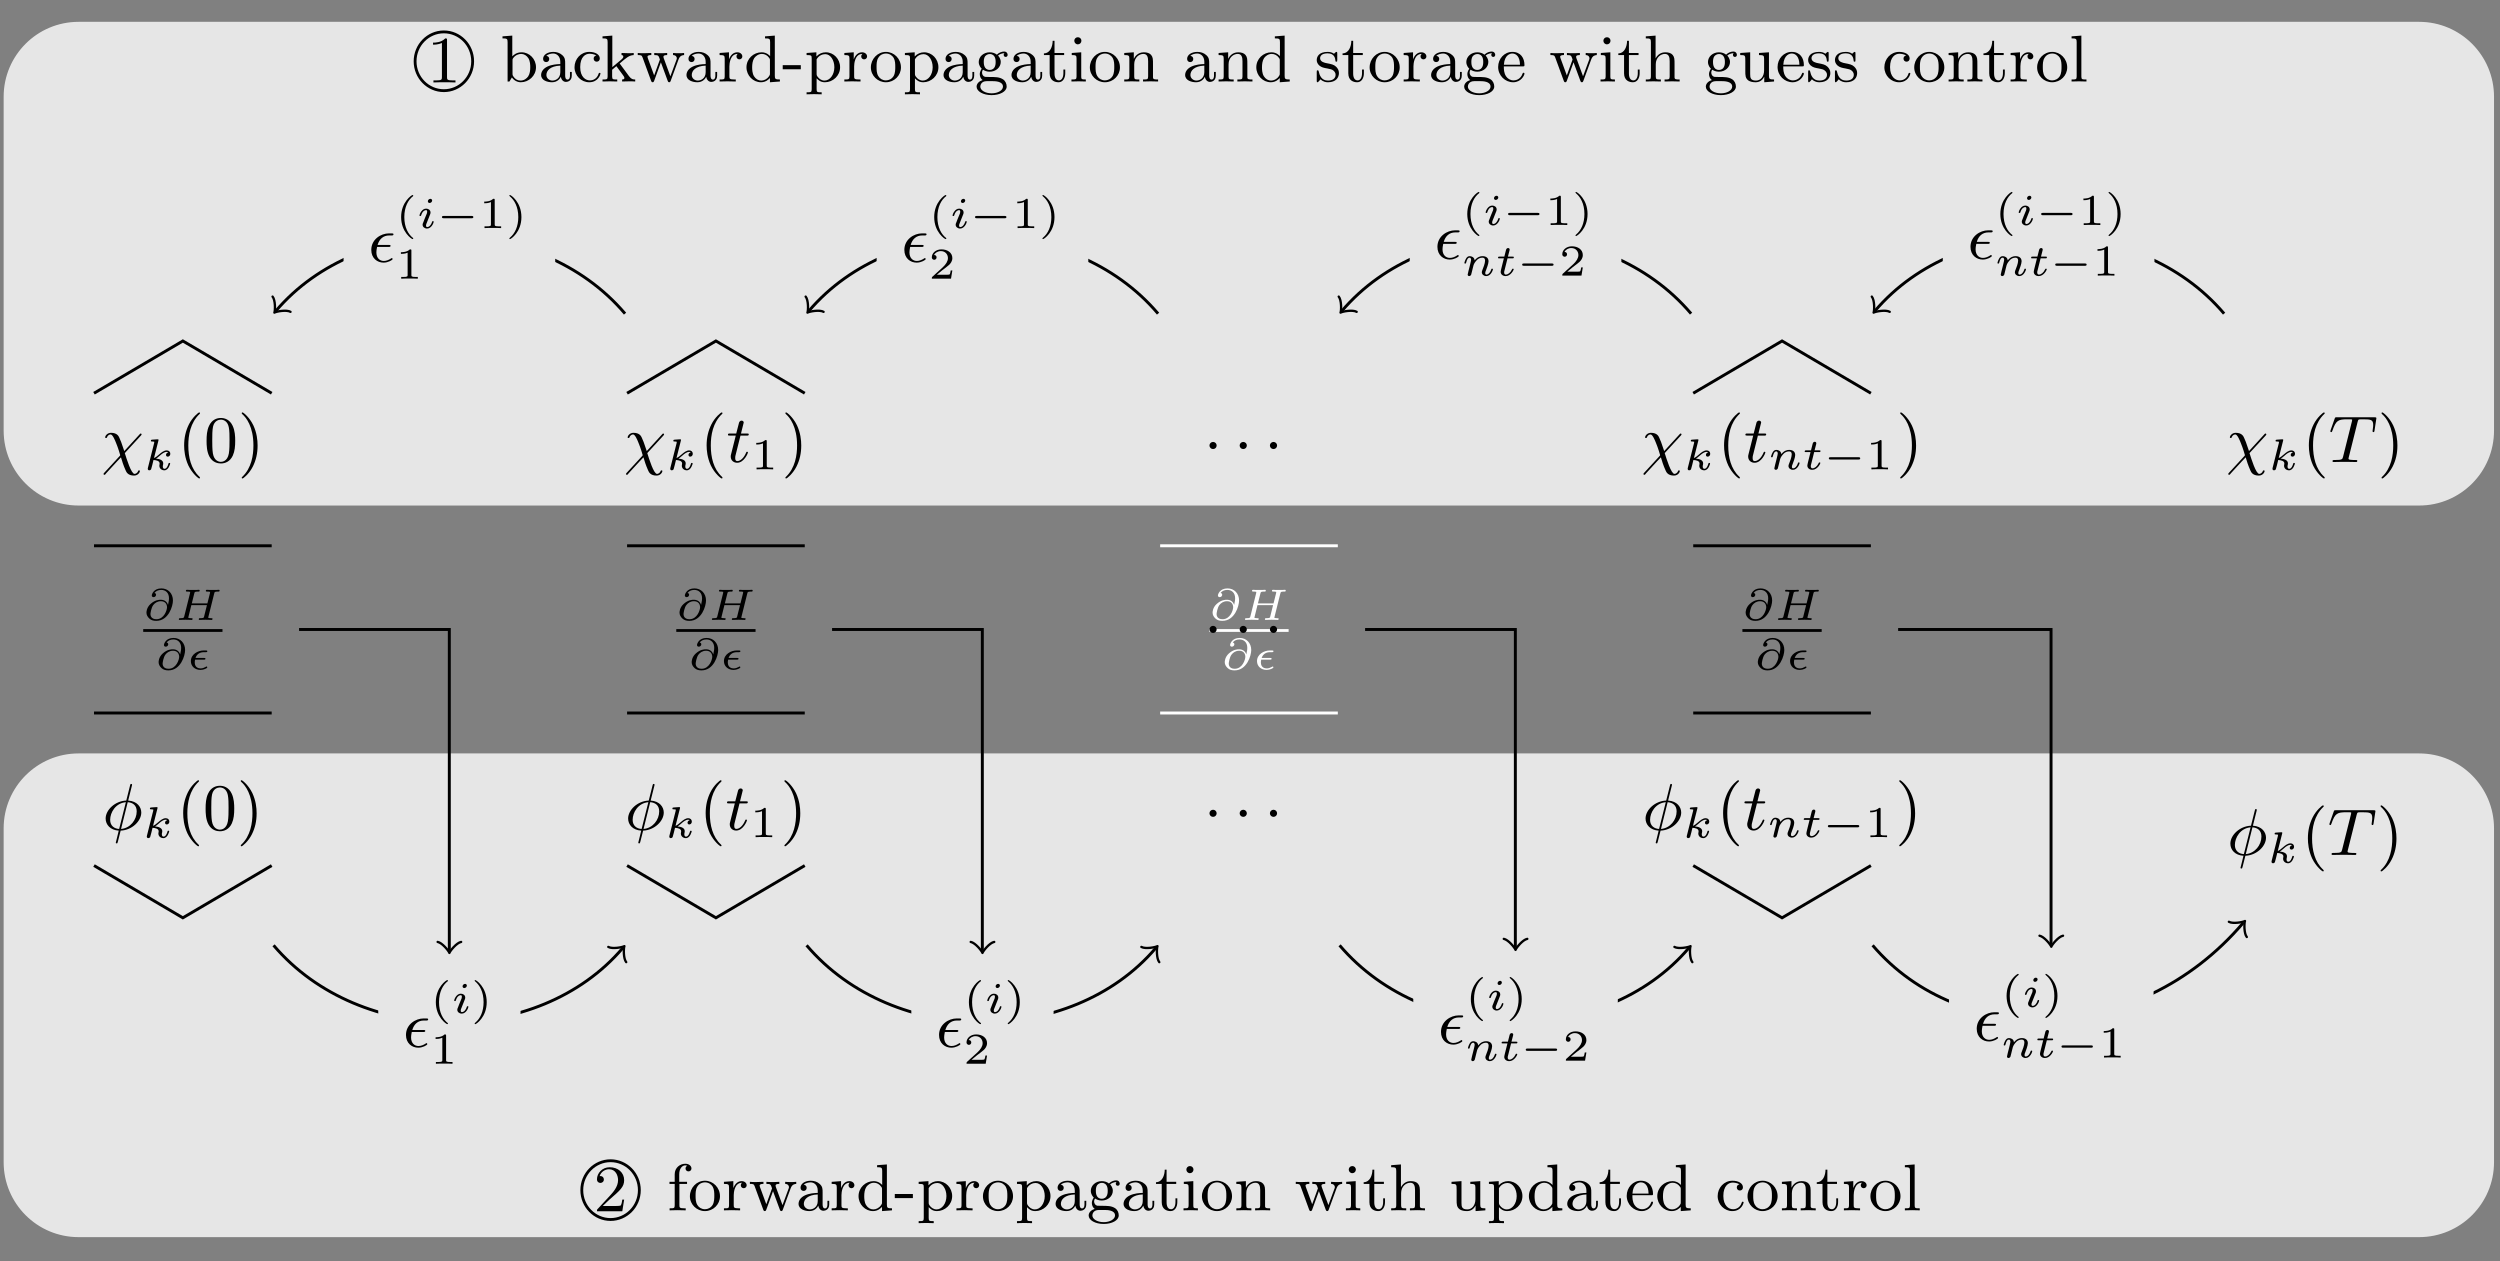 <?xml version="1.0" encoding="UTF-8"?>
<svg xmlns="http://www.w3.org/2000/svg" xmlns:xlink="http://www.w3.org/1999/xlink" width="674pt" height="340pt" viewBox="0 0 674 340" version="1.2">
<rect x="0" y="0" width="674" height="340" fill="#808080" stroke="none"/>
<defs>
<g>
<symbol overflow="visible" id="glyph0-0">
<path style="stroke:none;" d=""/>
</symbol>
<symbol overflow="visible" id="glyph0-1">
<path style="stroke:none;" d="M 8.234 -3.156 L 7.734 -3.156 C 7.703 -2.922 7.562 -1.875 7.328 -1.594 C 7.219 -1.422 5.984 -1.422 5.641 -1.422 L 2.453 -1.422 L 4.219 -3.109 C 7.156 -5.641 8.234 -6.578 8.234 -8.391 C 8.234 -10.453 6.547 -11.875 4.344 -11.875 C 2.297 -11.875 0.906 -10.25 0.906 -8.625 C 0.906 -7.734 1.672 -7.641 1.844 -7.641 C 2.234 -7.641 2.766 -7.938 2.766 -8.578 C 2.766 -9.109 2.391 -9.5 1.844 -9.5 C 1.75 -9.5 1.688 -9.5 1.625 -9.484 C 2.047 -10.75 3.188 -11.328 4.156 -11.328 C 5.969 -11.328 6.594 -9.625 6.594 -8.391 C 6.594 -6.578 5.219 -5.094 4.375 -4.172 L 1.109 -0.641 C 0.906 -0.453 0.906 -0.406 0.906 0 L 7.734 0 Z M 8.234 -3.156 "/>
</symbol>
<symbol overflow="visible" id="glyph0-2">
<path style="stroke:none;" d="M 5.344 -7.125 L 5.344 -7.688 L 3.234 -7.688 L 3.234 -9.703 C 3.234 -11.328 4.094 -12.125 4.859 -12.125 C 5.047 -12.125 5.219 -12.094 5.406 -12.016 C 5.219 -11.938 4.938 -11.734 4.938 -11.281 C 4.938 -10.828 5.281 -10.5 5.719 -10.5 C 6.203 -10.5 6.531 -10.844 6.531 -11.297 C 6.531 -11.984 5.844 -12.562 4.859 -12.562 C 3.469 -12.562 2.016 -11.516 2.016 -9.734 L 2.016 -7.688 L 0.609 -7.688 L 0.609 -7.125 L 2.016 -7.125 L 2.016 -1.375 C 2.016 -0.547 1.812 -0.547 0.641 -0.547 L 0.641 0 C 1.594 -0.031 1.812 -0.047 2.734 -0.047 C 3.438 -0.047 3.875 -0.031 4.984 0 L 4.984 -0.547 L 4.641 -0.547 C 3.328 -0.547 3.281 -0.75 3.281 -1.406 L 3.281 -7.125 Z M 5.344 -7.125 "/>
</symbol>
<symbol overflow="visible" id="glyph0-3">
<path style="stroke:none;" d="M 8.625 -3.797 C 8.625 -6.141 6.781 -7.984 4.578 -7.984 C 2.312 -7.984 0.516 -6.078 0.516 -3.797 C 0.516 -1.562 2.375 0.203 4.562 0.203 C 6.828 0.203 8.625 -1.609 8.625 -3.797 Z M 4.578 -0.297 C 3.688 -0.297 2.938 -0.75 2.531 -1.438 C 2.062 -2.188 2.047 -3.141 2.047 -3.953 C 2.047 -4.625 2.047 -5.641 2.5 -6.359 C 3.031 -7.281 3.922 -7.547 4.562 -7.547 C 5.578 -7.547 6.312 -6.969 6.672 -6.359 C 7.078 -5.609 7.094 -4.703 7.094 -3.953 C 7.094 -3.297 7.094 -2.266 6.656 -1.484 C 6.156 -0.656 5.328 -0.297 4.578 -0.297 Z M 4.578 -0.297 "/>
</symbol>
<symbol overflow="visible" id="glyph0-4">
<path style="stroke:none;" d="M 3.172 -4.078 C 3.172 -4.812 3.375 -7.438 5.406 -7.438 L 5.406 -7.422 C 5.359 -7.406 5.078 -7.188 5.078 -6.75 C 5.078 -6.281 5.453 -5.969 5.859 -5.969 C 6.234 -5.969 6.656 -6.234 6.656 -6.781 C 6.656 -7.344 6.109 -7.875 5.312 -7.875 C 4.25 -7.875 3.5 -7.125 3.078 -6.031 L 3.062 -6.031 L 3.062 -7.875 L 0.531 -7.688 L 0.531 -7.125 C 1.75 -7.125 1.906 -7 1.906 -6.141 L 1.906 -1.375 C 1.906 -0.547 1.719 -0.547 0.531 -0.547 L 0.531 0 C 1.484 -0.031 1.719 -0.047 2.625 -0.047 C 3.328 -0.047 3.766 -0.031 4.891 0 L 4.891 -0.547 L 4.531 -0.547 C 3.234 -0.547 3.172 -0.75 3.172 -1.406 Z M 3.172 -4.078 "/>
</symbol>
<symbol overflow="visible" id="glyph0-5">
<path style="stroke:none;" d="M 11.359 -5.953 C 11.75 -7.047 12.484 -7.109 12.859 -7.125 L 12.859 -7.688 C 12.141 -7.625 12.109 -7.625 11.516 -7.625 C 10.844 -7.625 10.594 -7.625 9.875 -7.688 L 9.875 -7.125 C 10.641 -7.109 10.891 -6.625 10.891 -6.281 C 10.891 -6.094 10.859 -5.984 10.797 -5.859 L 9.156 -1.406 L 7.359 -6.297 C 7.281 -6.531 7.281 -6.578 7.281 -6.625 C 7.281 -7.094 7.828 -7.125 8.297 -7.125 L 8.297 -7.688 C 7.469 -7.625 6.734 -7.625 6.453 -7.625 C 5.906 -7.625 5.391 -7.625 4.812 -7.688 L 4.812 -7.125 C 5.391 -7.125 5.734 -7.109 5.938 -6.859 C 6.094 -6.672 6.328 -5.953 6.328 -5.906 C 6.328 -5.859 6.234 -5.672 6.234 -5.656 L 4.781 -1.641 L 3.078 -6.281 C 2.984 -6.547 2.984 -6.578 2.984 -6.656 C 2.984 -7.125 3.672 -7.125 4.016 -7.125 L 4.016 -7.688 C 3.188 -7.641 2.781 -7.625 2.062 -7.625 C 1.484 -7.625 0.969 -7.625 0.359 -7.688 L 0.359 -7.125 C 1.219 -7.125 1.438 -7.094 1.656 -6.484 L 3.953 -0.203 C 4.047 0.016 4.094 0.203 4.375 0.203 C 4.641 0.203 4.703 0 4.781 -0.172 L 6.594 -5.172 L 8.438 -0.172 C 8.5 0 8.578 0.203 8.844 0.203 C 9.109 0.203 9.156 0.016 9.234 -0.156 Z M 11.359 -5.953 "/>
</symbol>
<symbol overflow="visible" id="glyph0-6">
<path style="stroke:none;" d="M 6.094 -1.281 C 6.188 -0.531 6.703 0.109 7.469 0.109 C 7.922 0.109 9.031 -0.156 9.031 -1.594 L 9.031 -2.578 L 8.547 -2.578 L 8.547 -1.609 C 8.547 -1.406 8.547 -0.516 7.891 -0.516 C 7.25 -0.516 7.25 -1.375 7.25 -1.656 L 7.25 -4.781 C 7.25 -5.797 7.25 -6.406 6.453 -7.125 C 5.797 -7.719 4.938 -7.984 4.047 -7.984 C 2.547 -7.984 1.297 -7.234 1.297 -6.094 C 1.297 -5.547 1.672 -5.234 2.141 -5.234 C 2.625 -5.234 2.953 -5.594 2.953 -6.062 C 2.953 -6.828 2.172 -6.922 2.156 -6.922 C 2.641 -7.375 3.5 -7.547 4.016 -7.547 C 4.922 -7.547 5.938 -6.859 5.938 -5.297 L 5.938 -4.703 C 4.969 -4.672 3.641 -4.578 2.438 -4.016 C 1.156 -3.391 0.766 -2.453 0.766 -1.75 C 0.766 -0.281 2.5 0.203 3.688 0.203 C 5.172 0.203 5.844 -0.781 6.094 -1.281 Z M 5.938 -2.516 C 5.938 -0.781 4.594 -0.25 3.812 -0.25 C 2.984 -0.25 2.188 -0.859 2.188 -1.75 C 2.188 -2.922 3.203 -4.172 5.938 -4.281 Z M 5.938 -2.516 "/>
</symbol>
<symbol overflow="visible" id="glyph0-7">
<path style="stroke:none;" d="M 6.938 -2.141 C 6.938 -1.812 6.938 -1.766 6.672 -1.391 C 6.109 -0.594 5.297 -0.25 4.578 -0.25 C 3.812 -0.25 3.109 -0.672 2.641 -1.422 C 2.172 -2.188 2.141 -3.25 2.141 -3.812 C 2.141 -4.656 2.25 -5.594 2.703 -6.312 C 3.109 -6.875 3.828 -7.438 4.781 -7.438 C 5.531 -7.438 6.234 -7.062 6.719 -6.375 C 6.938 -6.094 6.938 -6.078 6.938 -5.734 Z M 6.984 -6.828 C 6.906 -6.938 6.094 -7.875 4.703 -7.875 C 2.516 -7.875 0.609 -6.141 0.609 -3.828 C 0.609 -1.609 2.391 0.203 4.516 0.203 C 5.812 0.203 6.609 -0.578 6.938 -0.938 L 6.938 0.203 L 9.625 0 L 9.625 -0.547 C 8.422 -0.547 8.25 -0.672 8.25 -1.547 L 8.25 -12.375 L 5.609 -12.172 L 5.609 -11.625 C 6.828 -11.625 6.984 -11.5 6.984 -10.625 Z M 6.984 -6.828 "/>
</symbol>
<symbol overflow="visible" id="glyph0-8">
<path style="stroke:none;" d="M 5.078 -3.297 L 5.078 -4.406 L 0.203 -4.406 L 0.203 -3.297 Z M 5.078 -3.297 "/>
</symbol>
<symbol overflow="visible" id="glyph0-9">
<path style="stroke:none;" d="M 3.234 -5.984 C 3.828 -7.031 4.812 -7.375 5.562 -7.375 C 6.953 -7.375 8.016 -5.781 8.016 -3.844 C 8.016 -1.812 6.812 -0.25 5.359 -0.25 C 4.562 -0.25 3.891 -0.719 3.453 -1.344 C 3.234 -1.688 3.234 -1.734 3.234 -2.062 Z M 3.234 -0.859 C 3.688 -0.391 4.297 0.203 5.469 0.203 C 7.594 0.203 9.562 -1.516 9.562 -3.844 C 9.562 -6.094 7.812 -7.875 5.703 -7.875 C 4.75 -7.875 3.844 -7.484 3.172 -6.75 L 3.172 -7.875 L 0.531 -7.688 L 0.531 -7.125 C 1.797 -7.125 1.906 -7.031 1.906 -6.25 L 1.906 2.078 C 1.906 2.906 1.719 2.906 0.531 2.906 L 0.531 3.453 C 1.375 3.422 1.719 3.406 2.562 3.406 C 3.422 3.406 3.656 3.422 4.594 3.453 L 4.594 2.906 C 3.422 2.906 3.234 2.906 3.234 2.078 Z M 3.234 -0.859 "/>
</symbol>
<symbol overflow="visible" id="glyph0-10">
<path style="stroke:none;" d="M 2.234 -3.188 C 2.672 -2.906 3.234 -2.641 4.047 -2.641 C 5.734 -2.641 7.031 -3.844 7.031 -5.266 C 7.031 -6.141 6.531 -6.734 6.297 -6.984 C 7 -7.625 7.844 -7.625 8.062 -7.625 C 7.969 -7.578 7.828 -7.484 7.828 -7.172 C 7.828 -6.969 7.953 -6.625 8.359 -6.625 C 8.609 -6.625 8.891 -6.812 8.891 -7.188 C 8.891 -7.531 8.641 -8.078 7.938 -8.078 C 7.422 -8.078 6.609 -7.875 5.984 -7.234 C 5.516 -7.625 4.812 -7.875 4.062 -7.875 C 2.375 -7.875 1.094 -6.672 1.094 -5.266 C 1.094 -4.344 1.625 -3.703 1.906 -3.438 C 1.875 -3.406 1.375 -2.781 1.375 -1.969 C 1.375 -1.359 1.656 -0.719 2.141 -0.391 C 1.234 -0.109 0.516 0.547 0.516 1.391 C 0.516 2.656 2.281 3.672 4.562 3.672 C 6.75 3.672 8.625 2.734 8.625 1.359 C 8.625 0.625 8.297 -0.156 7.625 -0.594 C 6.625 -1.219 5.594 -1.219 3.906 -1.219 C 3.547 -1.219 2.984 -1.219 2.828 -1.25 C 2.312 -1.359 1.984 -1.844 1.984 -2.406 C 1.984 -2.688 2.062 -2.953 2.234 -3.188 Z M 4.047 -3.125 C 2.453 -3.125 2.453 -4.859 2.453 -5.266 C 2.453 -5.734 2.5 -6.344 2.797 -6.781 C 3.062 -7.125 3.547 -7.406 4.047 -7.406 C 5.656 -7.406 5.656 -5.672 5.656 -5.266 C 5.656 -4.844 5.656 -3.125 4.047 -3.125 Z M 4.859 -0.094 C 5.438 -0.094 7.625 -0.078 7.625 1.375 C 7.625 2.391 6.25 3.188 4.578 3.188 C 2.828 3.188 1.516 2.359 1.516 1.375 C 1.516 1.094 1.688 -0.094 3.234 -0.094 Z M 4.859 -0.094 "/>
</symbol>
<symbol overflow="visible" id="glyph0-11">
<path style="stroke:none;" d="M 5.797 -7.125 L 5.797 -7.688 L 3.203 -7.688 L 3.203 -10.969 L 2.703 -10.969 C 2.688 -9.469 2.062 -7.625 0.344 -7.578 L 0.344 -7.125 L 1.891 -7.125 L 1.891 -2.203 C 1.891 -0.219 3.328 0.203 4.281 0.203 C 5.469 0.203 6.094 -0.938 6.094 -2.203 L 6.094 -3.234 L 5.594 -3.234 L 5.594 -2.266 C 5.594 -0.938 5.047 -0.297 4.406 -0.297 C 3.203 -0.297 3.203 -1.875 3.203 -2.188 L 3.203 -7.125 Z M 5.797 -7.125 "/>
</symbol>
<symbol overflow="visible" id="glyph0-12">
<path style="stroke:none;" d="M 3.281 -7.875 L 0.719 -7.688 L 0.719 -7.125 C 1.859 -7.125 2.016 -7.031 2.016 -6.156 L 2.016 -1.375 C 2.016 -0.547 1.812 -0.547 0.641 -0.547 L 0.641 0 C 1.438 -0.031 1.812 -0.047 2.609 -0.047 C 2.891 -0.047 3.641 -0.047 4.516 0 L 4.516 -0.547 C 3.359 -0.547 3.281 -0.641 3.281 -1.344 Z M 3.328 -10.984 C 3.328 -11.516 2.906 -11.938 2.375 -11.938 C 1.812 -11.938 1.406 -11.5 1.406 -10.984 C 1.406 -10.469 1.812 -10.016 2.375 -10.016 C 2.906 -10.016 3.328 -10.453 3.328 -10.984 Z M 3.328 -10.984 "/>
</symbol>
<symbol overflow="visible" id="glyph0-13">
<path style="stroke:none;" d="M 3.312 -4.625 C 3.312 -6.5 4.656 -7.438 5.781 -7.438 C 6.828 -7.438 7.062 -6.562 7.062 -5.484 L 7.062 -1.375 C 7.062 -0.547 6.859 -0.547 5.688 -0.547 L 5.688 0 C 6.531 -0.031 6.859 -0.047 7.719 -0.047 C 8.578 -0.047 8.812 -0.031 9.75 0 L 9.75 -0.547 C 8.844 -0.547 8.391 -0.547 8.375 -1.109 L 8.375 -4.531 C 8.375 -6.016 8.375 -6.531 7.875 -7.156 C 7.469 -7.641 6.797 -7.875 5.906 -7.875 C 4.25 -7.875 3.469 -6.656 3.234 -6.156 L 3.203 -6.156 L 3.203 -7.875 L 0.625 -7.688 L 0.625 -7.125 C 1.844 -7.125 2 -7 2 -6.141 L 2 -1.375 C 2 -0.547 1.797 -0.547 0.625 -0.547 L 0.625 0 C 1.469 -0.031 1.797 -0.047 2.656 -0.047 C 3.516 -0.047 3.75 -0.031 4.688 0 L 4.688 -0.547 C 3.516 -0.547 3.312 -0.547 3.312 -1.375 Z M 3.312 -4.625 "/>
</symbol>
<symbol overflow="visible" id="glyph0-14">
<path style="stroke:none;" d="M 3.266 -12.375 L 0.625 -12.172 L 0.625 -11.625 C 1.844 -11.625 2 -11.5 2 -10.625 L 2 -1.375 C 2 -0.547 1.797 -0.547 0.625 -0.547 L 0.625 0 C 1.469 -0.031 1.797 -0.047 2.656 -0.047 C 3.516 -0.047 3.75 -0.031 4.688 0 L 4.688 -0.547 C 3.516 -0.547 3.312 -0.547 3.312 -1.375 L 3.312 -4.625 C 3.312 -6.5 4.656 -7.438 5.781 -7.438 C 6.828 -7.438 7.062 -6.562 7.062 -5.484 L 7.062 -1.375 C 7.062 -0.547 6.859 -0.547 5.688 -0.547 L 5.688 0 C 6.531 -0.031 6.859 -0.047 7.719 -0.047 C 8.578 -0.047 8.812 -0.031 9.75 0 L 9.75 -0.547 C 8.844 -0.547 8.391 -0.547 8.375 -1.109 L 8.375 -4.531 C 8.375 -6.016 8.375 -6.531 7.875 -7.156 C 7.469 -7.641 6.797 -7.875 5.906 -7.875 C 4.703 -7.875 3.828 -7.25 3.281 -6.25 L 3.266 -6.25 Z M 3.266 -12.375 "/>
</symbol>
<symbol overflow="visible" id="glyph0-15">
<path style="stroke:none;" d="M 7.062 -2.984 C 7.062 -1.391 6.172 -0.25 4.891 -0.25 C 3.406 -0.25 3.312 -1.016 3.312 -1.984 L 3.312 -7.875 L 0.625 -7.688 L 0.625 -7.125 C 2 -7.125 2 -7.078 2 -5.484 L 2 -2.812 C 2 -1.656 2 -0.906 2.812 -0.281 C 3.328 0.078 4.062 0.203 4.781 0.203 C 5.703 0.203 6.578 -0.219 7.094 -1.281 L 7.109 -1.281 L 7.109 0.203 L 9.75 0 L 9.75 -0.547 C 8.547 -0.547 8.375 -0.672 8.375 -1.547 L 8.375 -7.875 L 5.688 -7.688 L 5.688 -7.125 C 6.906 -7.125 7.062 -7 7.062 -6.141 Z M 7.062 -2.984 "/>
</symbol>
<symbol overflow="visible" id="glyph0-16">
<path style="stroke:none;" d="M 7.125 -4.078 C 7.531 -4.078 7.609 -4.078 7.609 -4.453 C 7.609 -6.297 6.609 -7.984 4.328 -7.984 C 2.188 -7.984 0.516 -6.141 0.516 -3.922 C 0.516 -1.594 2.391 0.203 4.562 0.203 C 6.734 0.203 7.609 -1.719 7.609 -2.125 C 7.609 -2.25 7.531 -2.359 7.359 -2.359 C 7.188 -2.359 7.125 -2.234 7.109 -2.156 C 6.5 -0.344 4.922 -0.297 4.656 -0.297 C 3.797 -0.297 3.062 -0.781 2.656 -1.391 C 2.062 -2.266 2.047 -3.328 2.047 -4.078 Z M 2.062 -4.516 C 2.234 -7.25 3.828 -7.547 4.328 -7.547 C 5.312 -7.547 6.375 -6.797 6.406 -4.516 Z M 2.062 -4.516 "/>
</symbol>
<symbol overflow="visible" id="glyph0-17">
<path style="stroke:none;" d="M 6.484 -7 C 6.109 -6.938 5.766 -6.688 5.766 -6.172 C 5.766 -5.703 6.109 -5.344 6.578 -5.344 C 7.047 -5.344 7.422 -5.656 7.422 -6.203 C 7.422 -7.312 6.172 -7.984 4.594 -7.984 C 2.312 -7.984 0.609 -6.078 0.609 -3.844 C 0.609 -1.547 2.453 0.203 4.562 0.203 C 7.047 0.203 7.609 -1.969 7.609 -2.125 C 7.609 -2.328 7.422 -2.328 7.359 -2.328 C 7.172 -2.328 7.172 -2.297 7.062 -2 C 6.656 -0.766 5.656 -0.297 4.75 -0.297 C 3.594 -0.297 2.141 -1.234 2.141 -3.875 C 2.141 -6.656 3.562 -7.484 4.641 -7.484 C 4.859 -7.484 5.828 -7.453 6.484 -7 Z M 6.484 -7 "/>
</symbol>
<symbol overflow="visible" id="glyph0-18">
<path style="stroke:none;" d="M 3.281 -12.375 L 0.641 -12.172 L 0.641 -11.625 C 1.859 -11.625 2.016 -11.5 2.016 -10.625 L 2.016 -1.375 C 2.016 -0.547 1.812 -0.547 0.641 -0.547 L 0.641 0 C 1.484 -0.031 1.812 -0.047 2.641 -0.047 C 3.469 -0.047 3.781 -0.031 4.656 0 L 4.656 -0.547 C 3.469 -0.547 3.281 -0.547 3.281 -1.375 Z M 3.281 -12.375 "/>
</symbol>
<symbol overflow="visible" id="glyph0-19">
<path style="stroke:none;" d="M 5.422 -11.391 C 5.422 -11.844 5.406 -11.875 4.953 -11.875 C 3.844 -10.734 2.203 -10.734 1.656 -10.734 L 1.656 -10.188 C 2 -10.188 3.078 -10.188 4.047 -10.641 L 4.047 -1.422 C 4.047 -0.766 4 -0.547 2.328 -0.547 L 1.766 -0.547 L 1.766 0 C 2.406 -0.047 4 -0.047 4.719 -0.047 C 5.453 -0.047 7.062 -0.047 7.703 0 L 7.703 -0.547 L 7.125 -0.547 C 5.469 -0.547 5.422 -0.766 5.422 -1.422 Z M 5.422 -11.391 "/>
</symbol>
<symbol overflow="visible" id="glyph0-20">
<path style="stroke:none;" d="M 3.234 -5.688 C 3.234 -6.031 3.234 -6.047 3.422 -6.328 C 4.031 -7.156 4.906 -7.438 5.578 -7.438 C 6.344 -7.438 7.062 -7 7.531 -6.25 C 7.984 -5.484 8.016 -4.438 8.016 -3.875 C 8.016 -3.031 7.922 -2.078 7.453 -1.375 C 7.062 -0.797 6.328 -0.25 5.391 -0.25 C 4.578 -0.25 3.906 -0.672 3.469 -1.344 C 3.234 -1.719 3.234 -1.734 3.234 -2.062 Z M 3.062 -1.094 C 3.625 -0.297 4.516 0.203 5.469 0.203 C 7.594 0.203 9.562 -1.516 9.562 -3.844 C 9.562 -6.078 7.797 -7.875 5.656 -7.875 C 4.438 -7.875 3.594 -7.25 3.172 -6.781 L 3.172 -12.375 L 0.531 -12.172 L 0.531 -11.625 C 1.75 -11.625 1.906 -11.5 1.906 -10.625 L 1.906 0 L 2.406 0 Z M 3.062 -1.094 "/>
</symbol>
<symbol overflow="visible" id="glyph0-21">
<path style="stroke:none;" d="M 3.172 -3.875 L 3.172 -12.375 L 0.531 -12.172 L 0.531 -11.625 C 1.75 -11.625 1.906 -11.5 1.906 -10.625 L 1.906 -1.375 C 1.906 -0.547 1.719 -0.547 0.531 -0.547 L 0.531 0 C 1.312 -0.031 1.766 -0.047 2.516 -0.047 C 3.25 -0.047 3.688 -0.031 4.5 0 L 4.5 -0.547 C 3.312 -0.547 3.125 -0.547 3.125 -1.375 L 3.125 -3.172 L 4.266 -4.141 L 5.984 -1.797 C 6.281 -1.406 6.422 -1.188 6.422 -0.938 C 6.422 -0.766 6.359 -0.547 5.812 -0.547 L 5.812 0 C 6.609 -0.031 7.047 -0.047 7.734 -0.047 C 8.25 -0.047 8.828 -0.047 9.344 0 L 9.344 -0.547 C 8.75 -0.547 8.328 -0.578 7.688 -1.422 L 5.156 -4.859 C 6.906 -6.375 7.719 -7.078 8.938 -7.125 L 8.938 -7.688 C 8.312 -7.625 8.266 -7.625 7.609 -7.625 C 7.078 -7.625 6.609 -7.641 5.656 -7.688 L 5.656 -7.125 C 5.922 -7.109 6.141 -6.984 6.141 -6.703 C 6.141 -6.359 5.844 -6.141 5.688 -5.984 Z M 3.172 -3.875 "/>
</symbol>
<symbol overflow="visible" id="glyph0-22">
<path style="stroke:none;" d="M 6.141 -7.531 C 6.141 -7.828 6.141 -7.984 5.922 -7.984 C 5.828 -7.984 5.797 -7.984 5.562 -7.766 C 5.531 -7.734 5.359 -7.578 5.266 -7.484 C 4.703 -7.875 4.156 -7.984 3.547 -7.984 C 1.188 -7.984 0.609 -6.688 0.609 -5.781 C 0.609 -5.203 0.859 -4.75 1.266 -4.344 C 1.875 -3.797 2.547 -3.672 3.453 -3.516 C 4.375 -3.328 4.672 -3.281 5.062 -2.984 C 5.234 -2.828 5.688 -2.5 5.688 -1.812 C 5.688 -0.25 3.891 -0.25 3.641 -0.25 C 1.812 -0.25 1.359 -1.766 1.141 -2.734 C 1.094 -2.906 1.062 -3.016 0.859 -3.016 C 0.609 -3.016 0.609 -2.875 0.609 -2.547 L 0.609 -0.266 C 0.609 0.031 0.609 0.203 0.812 0.203 C 0.922 0.203 0.938 0.172 1.266 -0.156 C 1.344 -0.266 1.531 -0.5 1.625 -0.594 C 2.375 0.141 3.188 0.203 3.641 0.203 C 5.828 0.203 6.594 -1.094 6.594 -2.281 C 6.594 -3.078 6.234 -3.562 5.844 -3.969 C 5.234 -4.562 4.594 -4.688 3.281 -4.938 C 2.812 -5.031 1.516 -5.266 1.516 -6.281 C 1.516 -6.844 1.922 -7.594 3.547 -7.594 C 5.469 -7.594 5.594 -6.109 5.641 -5.672 C 5.656 -5.453 5.656 -5.344 5.891 -5.344 C 6.141 -5.344 6.141 -5.469 6.141 -5.812 Z M 6.141 -7.531 "/>
</symbol>
<symbol overflow="visible" id="glyph0-23">
<path style="stroke:none;" d="M 6.078 4.25 C 6.078 4.156 6.031 4.094 5.922 3.969 C 3.625 1.875 2.922 -1.344 2.922 -4.453 C 2.922 -7.219 3.453 -10.578 5.969 -12.969 C 6.047 -13.031 6.078 -13.078 6.078 -13.172 C 6.078 -13.297 5.984 -13.375 5.859 -13.375 C 5.656 -13.375 4.047 -12.094 3.078 -10.141 C 2.234 -8.438 1.797 -6.594 1.797 -4.469 C 1.797 -3.188 1.969 -1.156 2.938 0.938 C 4 3.141 5.656 4.438 5.859 4.438 C 5.984 4.438 6.078 4.375 6.078 4.25 Z M 6.078 4.25 "/>
</symbol>
<symbol overflow="visible" id="glyph0-24">
<path style="stroke:none;" d="M 8.438 -5.703 C 8.438 -6.906 8.375 -8.438 7.75 -9.766 C 6.969 -11.453 5.609 -11.875 4.578 -11.875 C 3.516 -11.875 2.156 -11.453 1.375 -9.734 C 0.797 -8.5 0.719 -7.062 0.719 -5.703 C 0.719 -4.547 0.75 -2.812 1.516 -1.406 C 2.359 0.109 3.75 0.391 4.562 0.391 C 5.719 0.391 7.047 -0.109 7.797 -1.75 C 8.328 -2.938 8.438 -4.281 8.438 -5.703 Z M 4.578 -0.047 C 4.047 -0.047 2.766 -0.297 2.422 -2.312 C 2.25 -3.375 2.25 -4.906 2.25 -5.922 C 2.25 -7.125 2.25 -8.547 2.453 -9.516 C 2.812 -11.109 3.953 -11.422 4.562 -11.422 C 5.234 -11.422 6.359 -11.078 6.703 -9.406 C 6.906 -8.438 6.906 -7.047 6.906 -5.922 C 6.906 -4.812 6.906 -3.312 6.719 -2.266 C 6.344 -0.234 5.031 -0.047 4.578 -0.047 Z M 4.578 -0.047 "/>
</symbol>
<symbol overflow="visible" id="glyph0-25">
<path style="stroke:none;" d="M 5.312 -4.469 C 5.312 -5.938 5.094 -7.891 4.172 -9.875 C 3.125 -12.062 1.469 -13.375 1.25 -13.375 C 1.062 -13.375 1.031 -13.234 1.031 -13.172 C 1.031 -13.078 1.062 -13.031 1.188 -12.906 C 2.234 -11.984 4.188 -9.562 4.188 -4.469 C 4.188 -1.922 3.719 1.625 1.141 4.031 C 1.109 4.078 1.031 4.156 1.031 4.25 C 1.031 4.297 1.062 4.438 1.25 4.438 C 1.469 4.438 3.062 3.156 4.031 1.219 C 4.891 -0.5 5.312 -2.328 5.312 -4.469 Z M 5.312 -4.469 "/>
</symbol>
<symbol overflow="visible" id="glyph0-26">
<path style="stroke:none;" d="M 3.5 -0.969 C 3.5 -1.484 3.062 -1.922 2.531 -1.922 C 2 -1.922 1.562 -1.484 1.562 -0.969 C 1.562 -0.422 2 0 2.531 0 C 3.062 0 3.5 -0.422 3.5 -0.969 Z M 3.5 -0.969 "/>
</symbol>
<symbol overflow="visible" id="glyph1-0">
<path style="stroke:none;" d=""/>
</symbol>
<symbol overflow="visible" id="glyph1-1">
<path style="stroke:none;" d="M 17.297 -4.453 C 17.297 -9.078 13.609 -12.766 9.156 -12.766 C 4.656 -12.766 1.016 -9.031 1.016 -4.453 C 1.016 0.125 4.656 3.844 9.156 3.844 C 13.609 3.844 17.297 0.156 17.297 -4.453 Z M 9.156 3.078 C 5.078 3.078 1.781 -0.281 1.781 -4.453 C 1.781 -8.672 5.141 -12 9.141 -12 C 13.234 -12 16.531 -8.625 16.531 -4.453 C 16.531 -0.25 13.172 3.078 9.156 3.078 Z M 9.156 3.078 "/>
</symbol>
<symbol overflow="visible" id="glyph2-0">
<path style="stroke:none;" d=""/>
</symbol>
<symbol overflow="visible" id="glyph2-1">
<path style="stroke:none;" d="M 7.969 -11.891 C 7.984 -11.969 8.016 -12.094 8.016 -12.156 C 8.016 -12.344 7.875 -12.375 7.766 -12.375 C 7.578 -12.375 7.578 -12.312 7.484 -12 L 6.453 -7.891 C 3.375 -7.766 0.891 -5.328 0.891 -3.047 C 0.891 -1.406 2.125 0.078 4.422 0.219 C 4.281 0.766 4.156 1.344 4.016 1.891 C 3.766 2.875 3.625 3.391 3.625 3.453 C 3.625 3.531 3.656 3.656 3.875 3.656 C 4.062 3.656 4.078 3.594 4.188 3.188 L 4.938 0.219 C 8 0.094 10.5 -2.359 10.5 -4.656 C 10.5 -6.078 9.469 -7.719 6.969 -7.891 Z M 4.531 -0.234 C 3.25 -0.297 2.109 -1.062 2.109 -2.688 C 2.109 -4.672 3.562 -7.203 6.344 -7.453 Z M 6.844 -7.453 C 8.125 -7.359 9.266 -6.672 9.266 -4.984 C 9.266 -2.703 7.562 -0.453 5.047 -0.234 Z M 6.844 -7.453 "/>
</symbol>
<symbol overflow="visible" id="glyph2-2">
<path style="stroke:none;" d="M 3.797 -7.125 L 5.484 -7.125 C 5.812 -7.125 6.031 -7.125 6.031 -7.453 C 6.031 -7.688 5.844 -7.688 5.531 -7.688 L 3.938 -7.688 L 4.672 -10.641 C 4.672 -10.922 4.438 -11.156 4.125 -11.156 C 3.547 -11.156 3.406 -10.641 3.375 -10.469 L 2.656 -7.688 L 0.984 -7.688 C 0.641 -7.688 0.422 -7.688 0.422 -7.359 C 0.422 -7.125 0.625 -7.125 0.938 -7.125 L 2.531 -7.125 L 1.312 -2.281 C 1.172 -1.75 1.172 -1.719 1.172 -1.469 C 1.172 -0.406 1.984 0.203 2.906 0.203 C 4.766 0.203 5.812 -2.375 5.812 -2.547 C 5.812 -2.641 5.766 -2.766 5.578 -2.766 C 5.406 -2.766 5.391 -2.703 5.266 -2.406 C 4.703 -1.125 3.812 -0.25 2.938 -0.25 C 2.578 -0.25 2.375 -0.484 2.375 -1.062 C 2.375 -1.469 2.422 -1.672 2.5 -1.938 Z M 3.797 -7.125 "/>
</symbol>
<symbol overflow="visible" id="glyph2-3">
<path style="stroke:none;" d="M 5.484 -4.031 C 5.797 -4.031 6.078 -4.031 6.078 -4.328 C 6.078 -4.578 5.859 -4.578 5.547 -4.578 L 2.578 -4.578 C 3.047 -6.156 4.094 -7.125 5.703 -7.125 L 6.281 -7.125 C 6.562 -7.125 6.859 -7.125 6.859 -7.422 C 6.859 -7.688 6.656 -7.688 6.312 -7.688 L 5.656 -7.688 C 3.438 -7.688 0.875 -6.062 0.875 -3.234 C 0.875 -0.984 2.484 0.203 4.203 0.203 C 5.406 0.203 6.625 -0.516 6.625 -0.75 C 6.625 -0.891 6.547 -1.031 6.422 -1.031 C 6.344 -1.031 6.328 -1.016 6.219 -0.938 C 5.641 -0.547 4.938 -0.25 4.25 -0.25 C 3.172 -0.25 2.25 -1.016 2.25 -2.562 C 2.25 -2.859 2.297 -3.406 2.438 -4.031 Z M 5.484 -4.031 "/>
</symbol>
<symbol overflow="visible" id="glyph2-4">
<path style="stroke:none;" d="M 7.828 -10.859 C 7.938 -11.25 7.969 -11.422 8.266 -11.484 C 8.422 -11.516 8.984 -11.516 9.359 -11.516 C 11.406 -11.516 12.016 -11.391 12.016 -10 C 12.016 -9.766 12.016 -9.5 11.859 -8.453 L 11.844 -8.312 C 11.844 -8.188 11.906 -8.062 12.094 -8.062 C 12.297 -8.062 12.344 -8.219 12.375 -8.484 L 12.844 -11.578 C 12.859 -11.656 12.875 -11.766 12.875 -11.812 C 12.875 -12.062 12.688 -12.062 12.359 -12.062 L 2.203 -12.062 C 1.781 -12.062 1.766 -12.047 1.641 -11.719 L 0.531 -8.578 C 0.469 -8.344 0.469 -8.312 0.469 -8.297 C 0.469 -8.203 0.516 -8.062 0.688 -8.062 C 0.891 -8.062 0.922 -8.172 1.031 -8.484 C 2.016 -11.266 2.562 -11.516 5.156 -11.516 L 5.844 -11.516 C 6.344 -11.516 6.344 -11.469 6.344 -11.328 C 6.344 -11.219 6.312 -11.094 6.281 -10.953 L 3.891 -1.406 C 3.719 -0.766 3.672 -0.547 1.781 -0.547 C 1.219 -0.547 1.047 -0.547 1.047 -0.234 C 1.047 0 1.281 0 1.359 0 C 1.812 0 2.328 -0.031 2.812 -0.031 C 3.312 -0.031 3.828 -0.047 4.328 -0.047 C 5.109 -0.047 5.156 -0.047 5.812 -0.031 C 6.047 -0.031 7.219 0 7.359 0 C 7.531 0 7.734 0 7.734 -0.328 C 7.734 -0.547 7.578 -0.547 7.125 -0.547 C 6.688 -0.547 6.469 -0.547 5.984 -0.594 C 5.578 -0.641 5.359 -0.656 5.359 -0.969 C 5.359 -1.047 5.406 -1.188 5.438 -1.312 Z M 7.828 -10.859 "/>
</symbol>
<symbol overflow="visible" id="glyph2-5">
<path style="stroke:none;" d="M 10.656 -7.125 C 10.844 -7.312 10.844 -7.422 10.844 -7.438 C 10.844 -7.641 10.656 -7.688 10.609 -7.688 C 10.5 -7.688 10.453 -7.625 10.312 -7.469 L 6.172 -2.953 C 5.312 -5.516 5.234 -5.688 4.828 -6.578 C 4.656 -6.969 4.219 -7.875 2.609 -7.875 C 1.516 -7.875 1.016 -6.969 1.016 -6.688 C 1.016 -6.484 1.172 -6.469 1.266 -6.469 C 1.438 -6.469 1.484 -6.562 1.531 -6.703 C 1.688 -7.172 2.156 -7.438 2.484 -7.438 C 3.031 -7.438 3.656 -5.906 3.953 -5.156 C 4.516 -3.828 5.078 -1.891 5.078 -1.844 C 5.078 -1.781 4.969 -1.656 4.938 -1.625 L 0.766 2.906 C 0.625 3.062 0.578 3.125 0.578 3.234 C 0.578 3.328 0.656 3.453 0.812 3.453 C 0.891 3.453 0.938 3.422 1 3.391 C 1.062 3.312 1.234 3.125 1.297 3.031 L 4.297 -0.234 L 5.281 -1.266 C 5.484 -0.516 5.984 1.047 6.531 2.234 C 6.75 2.75 7.172 3.656 8.812 3.656 C 9.953 3.656 10.391 2.688 10.391 2.438 C 10.391 2.391 10.359 2.25 10.156 2.25 C 9.969 2.25 9.938 2.359 9.906 2.422 C 9.688 3.062 9.141 3.203 8.938 3.203 C 8.047 3.203 6.797 -0.859 6.312 -2.406 Z M 10.656 -7.125 "/>
</symbol>
<symbol overflow="visible" id="glyph3-0">
<path style="stroke:none;" d=""/>
</symbol>
<symbol overflow="visible" id="glyph3-1">
<path style="stroke:none;" d="M 3.953 -7.891 C 3.953 -7.938 3.984 -8.016 3.984 -8.078 C 3.984 -8.266 3.75 -8.25 3.609 -8.234 L 2.266 -8.141 C 2.062 -8.125 1.922 -8.109 1.922 -7.828 C 1.922 -7.641 2.062 -7.641 2.266 -7.641 C 2.609 -7.641 2.688 -7.609 2.844 -7.562 C 2.844 -7.422 2.844 -7.391 2.797 -7.203 L 1.125 -0.562 C 1.078 -0.375 1.078 -0.312 1.078 -0.281 C 1.078 0.016 1.312 0.125 1.5 0.125 C 1.609 0.125 1.828 0.078 1.984 -0.156 C 2.062 -0.312 2.547 -2.281 2.625 -2.656 C 3.422 -2.609 4.281 -2.406 4.281 -1.719 C 4.281 -1.656 4.281 -1.594 4.25 -1.469 C 4.203 -1.281 4.203 -1.219 4.203 -1.125 C 4.203 -0.328 4.875 0.125 5.547 0.125 C 6.703 0.125 7.125 -1.609 7.125 -1.719 C 7.125 -1.734 7.109 -1.875 6.891 -1.875 C 6.734 -1.875 6.703 -1.812 6.641 -1.609 C 6.531 -1.172 6.188 -0.281 5.594 -0.281 C 5.141 -0.281 5.141 -0.781 5.141 -0.922 C 5.141 -1.109 5.141 -1.125 5.203 -1.359 C 5.203 -1.375 5.25 -1.609 5.25 -1.75 C 5.25 -2.656 4.219 -2.953 3.312 -3.031 C 3.594 -3.203 3.844 -3.406 4.312 -3.812 C 4.906 -4.344 5.531 -4.844 6.188 -4.844 C 6.344 -4.844 6.484 -4.812 6.594 -4.703 C 6.172 -4.609 6 -4.281 6 -4.031 C 6 -3.656 6.297 -3.562 6.469 -3.562 C 6.734 -3.562 7.156 -3.75 7.156 -4.359 C 7.156 -4.859 6.781 -5.25 6.188 -5.25 C 5.453 -5.25 4.75 -4.672 4.203 -4.203 C 3.578 -3.656 3.203 -3.359 2.766 -3.188 Z M 3.953 -7.891 "/>
</symbol>
<symbol overflow="visible" id="glyph3-2">
<path style="stroke:none;" d="M 4.141 -7.422 C 4.141 -7.703 3.922 -7.891 3.656 -7.891 C 3.328 -7.891 2.984 -7.594 2.984 -7.234 C 2.984 -6.938 3.203 -6.766 3.453 -6.766 C 3.844 -6.766 4.141 -7.125 4.141 -7.422 Z M 3.422 -3.266 C 3.469 -3.391 3.578 -3.672 3.625 -3.781 C 3.656 -3.891 3.703 -4 3.703 -4.203 C 3.703 -4.875 3.109 -5.25 2.516 -5.25 C 1.312 -5.25 0.719 -3.672 0.719 -3.406 C 0.719 -3.359 0.766 -3.25 0.938 -3.25 C 1.109 -3.25 1.141 -3.312 1.172 -3.422 C 1.516 -4.578 2.141 -4.844 2.469 -4.844 C 2.719 -4.844 2.797 -4.703 2.797 -4.422 C 2.797 -4.188 2.719 -4 2.703 -3.922 L 2.078 -2.406 C 1.938 -2.062 1.938 -2.031 1.781 -1.625 C 1.625 -1.266 1.562 -1.125 1.562 -0.922 C 1.562 -0.312 2.109 0.125 2.766 0.125 C 3.969 0.125 4.562 -1.453 4.562 -1.719 C 4.562 -1.734 4.547 -1.875 4.344 -1.875 C 4.172 -1.875 4.156 -1.812 4.094 -1.594 C 3.906 -0.984 3.406 -0.281 2.812 -0.281 C 2.594 -0.281 2.484 -0.422 2.484 -0.703 C 2.484 -0.938 2.562 -1.125 2.719 -1.484 Z M 3.422 -3.266 "/>
</symbol>
<symbol overflow="visible" id="glyph3-3">
<path style="stroke:none;" d="M 3.484 -4.109 C 3.422 -5.016 2.594 -5.25 2.141 -5.25 C 1.688 -5.25 1.375 -4.969 1.172 -4.594 C 0.875 -4.109 0.719 -3.469 0.719 -3.422 C 0.719 -3.297 0.828 -3.25 0.938 -3.25 C 1.125 -3.25 1.141 -3.328 1.203 -3.516 C 1.438 -4.469 1.719 -4.844 2.109 -4.844 C 2.531 -4.844 2.531 -4.359 2.531 -4.25 C 2.531 -4.062 2.406 -3.578 2.328 -3.25 C 2.25 -2.922 2.125 -2.438 2.062 -2.172 C 1.984 -1.875 1.922 -1.562 1.828 -1.266 C 1.75 -0.938 1.609 -0.344 1.609 -0.281 C 1.609 -0.016 1.812 0.125 2.016 0.125 C 2.234 0.125 2.438 -0.031 2.531 -0.203 C 2.562 -0.281 2.656 -0.688 2.719 -0.922 L 2.984 -2 C 3.062 -2.312 3.109 -2.516 3.188 -2.797 C 3.297 -3.203 3.703 -3.828 4.156 -4.266 C 4.391 -4.5 4.906 -4.844 5.547 -4.844 C 6.297 -4.844 6.297 -4.25 6.297 -4.016 C 6.297 -3.312 5.797 -2.047 5.578 -1.516 C 5.5 -1.312 5.422 -1.125 5.422 -0.922 C 5.422 -0.312 5.969 0.125 6.625 0.125 C 7.828 0.125 8.422 -1.453 8.422 -1.719 C 8.422 -1.734 8.406 -1.875 8.188 -1.875 C 8.031 -1.875 8.016 -1.812 7.938 -1.594 C 7.75 -0.969 7.266 -0.281 6.656 -0.281 C 6.438 -0.281 6.344 -0.453 6.344 -0.703 C 6.344 -0.938 6.422 -1.141 6.531 -1.391 C 6.703 -1.859 7.234 -3.203 7.234 -3.859 C 7.234 -4.844 6.5 -5.25 5.594 -5.25 C 5 -5.25 4.25 -5.047 3.484 -4.109 Z M 3.484 -4.109 "/>
</symbol>
<symbol overflow="visible" id="glyph3-4">
<path style="stroke:none;" d="M 3.203 -4.656 L 4.5 -4.656 C 4.734 -4.656 4.906 -4.656 4.906 -4.953 C 4.906 -5.125 4.75 -5.125 4.531 -5.125 L 3.312 -5.125 L 3.734 -6.766 C 3.781 -6.938 3.781 -7.016 3.781 -7.031 C 3.781 -7.312 3.562 -7.438 3.359 -7.438 C 3.219 -7.438 2.906 -7.344 2.812 -6.969 L 2.344 -5.125 L 1.062 -5.125 C 0.812 -5.125 0.797 -5.109 0.75 -5.078 C 0.688 -5.031 0.641 -4.875 0.641 -4.812 C 0.672 -4.656 0.781 -4.656 1.016 -4.656 L 2.219 -4.656 L 1.516 -1.844 C 1.453 -1.562 1.359 -1.172 1.359 -1.016 C 1.359 -0.328 1.969 0.125 2.703 0.125 C 4.062 0.125 4.875 -1.516 4.875 -1.719 C 4.875 -1.75 4.844 -1.875 4.656 -1.875 C 4.5 -1.875 4.469 -1.812 4.406 -1.672 C 4 -0.781 3.328 -0.281 2.75 -0.281 C 2.312 -0.281 2.297 -0.719 2.297 -0.875 C 2.297 -1.031 2.297 -1.062 2.359 -1.281 Z M 3.203 -4.656 "/>
</symbol>
<symbol overflow="visible" id="glyph3-5">
<path style="stroke:none;" d="M 3.031 -7.266 C 3.359 -7.734 4 -8.094 4.844 -8.094 C 6.031 -8.094 6.953 -7.328 6.953 -5.812 C 6.953 -5.578 6.938 -5.078 6.688 -4.047 C 6.422 -4.922 5.703 -5.438 4.75 -5.438 C 4.266 -5.438 3.203 -5.406 1.984 -4.312 C 0.875 -3.312 0.875 -2.109 0.875 -1.969 C 0.875 -1.344 1.172 -0.828 1.656 -0.375 C 2.172 0.109 2.812 0.25 3.516 0.25 C 6.844 0.25 8.016 -3.75 8.016 -5.234 C 8.016 -7.141 6.719 -8.5 4.891 -8.5 C 2.828 -8.5 2.312 -6.938 2.312 -6.594 C 2.312 -6.391 2.438 -6.141 2.797 -6.141 C 3.234 -6.141 3.469 -6.516 3.469 -6.797 C 3.469 -7.188 3.109 -7.25 3.031 -7.266 Z M 3.562 -0.188 C 2.062 -0.188 1.953 -1.266 1.953 -1.578 C 1.953 -1.781 2.156 -3.281 2.703 -4 C 3.125 -4.547 3.781 -5.047 4.766 -5.047 C 6.062 -5.047 6.422 -4.094 6.422 -3.422 C 6.422 -2.656 5.641 -0.188 3.562 -0.188 Z M 3.562 -0.188 "/>
</symbol>
<symbol overflow="visible" id="glyph3-6">
<path style="stroke:none;" d="M 10.547 -7.156 C 10.641 -7.547 10.672 -7.641 11.609 -7.641 C 11.828 -7.641 12 -7.641 12 -7.938 C 12 -8.047 11.922 -8.125 11.797 -8.125 C 11.547 -8.125 11.266 -8.078 11 -8.078 C 10.734 -8.078 10.469 -8.078 10.203 -8.078 C 9.922 -8.078 9.656 -8.078 9.375 -8.078 C 9.125 -8.078 8.828 -8.125 8.562 -8.125 C 8.484 -8.125 8.281 -8.125 8.281 -7.828 C 8.281 -7.641 8.469 -7.641 8.688 -7.641 C 8.891 -7.641 9.188 -7.641 9.438 -7.562 C 9.438 -7.438 9.438 -7.375 9.391 -7.188 L 8.703 -4.453 L 4.5 -4.453 L 5.172 -7.156 C 5.266 -7.547 5.297 -7.641 6.25 -7.641 C 6.453 -7.641 6.625 -7.641 6.625 -7.938 C 6.625 -8.047 6.547 -8.125 6.422 -8.125 C 6.172 -8.125 5.891 -8.078 5.625 -8.078 C 5.359 -8.078 5.094 -8.078 4.828 -8.078 C 4.547 -8.078 4.281 -8.078 4 -8.078 C 3.75 -8.078 3.453 -8.125 3.188 -8.125 C 3.109 -8.125 2.906 -8.125 2.906 -7.828 C 2.906 -7.641 3.094 -7.641 3.312 -7.641 C 3.516 -7.641 3.812 -7.641 4.062 -7.562 C 4.062 -7.438 4.062 -7.375 4.016 -7.188 L 2.469 -0.984 C 2.359 -0.562 2.328 -0.469 1.438 -0.469 C 1.172 -0.469 1.156 -0.469 1.109 -0.438 C 1.047 -0.391 1 -0.234 1 -0.172 C 1.016 -0.125 1.016 0 1.219 0 C 1.469 0 1.75 -0.031 2.016 -0.031 C 2.281 -0.031 2.547 -0.047 2.812 -0.047 C 3.078 -0.047 3.359 -0.031 3.625 -0.031 C 3.891 -0.031 4.188 0 4.453 0 C 4.516 0 4.609 0 4.656 -0.078 C 4.672 -0.125 4.719 -0.266 4.719 -0.312 C 4.688 -0.469 4.578 -0.469 4.297 -0.469 C 4.156 -0.469 3.984 -0.484 3.859 -0.5 C 3.641 -0.516 3.562 -0.516 3.562 -0.656 C 3.562 -0.703 3.562 -0.75 3.609 -0.875 L 4.375 -3.984 L 8.578 -3.984 L 7.781 -0.781 C 7.688 -0.562 7.656 -0.484 6.734 -0.469 C 6.547 -0.469 6.516 -0.469 6.469 -0.422 C 6.422 -0.375 6.375 -0.219 6.375 -0.172 C 6.391 -0.125 6.391 0 6.594 0 C 6.844 0 7.125 -0.031 7.391 -0.031 C 7.656 -0.031 7.922 -0.047 8.188 -0.047 C 8.453 -0.047 8.734 -0.031 9 -0.031 C 9.266 -0.031 9.562 0 9.828 0 C 9.891 0 9.969 0 10.031 -0.078 C 10.047 -0.125 10.094 -0.266 10.094 -0.312 C 10.062 -0.469 9.953 -0.469 9.672 -0.469 C 9.531 -0.469 9.359 -0.484 9.234 -0.5 C 9.016 -0.516 8.938 -0.516 8.938 -0.656 C 8.938 -0.703 8.938 -0.75 8.984 -0.875 Z M 10.547 -7.156 "/>
</symbol>
<symbol overflow="visible" id="glyph3-7">
<path style="stroke:none;" d="M 4.484 -2.641 C 4.656 -2.641 4.906 -2.641 4.906 -2.891 C 4.906 -3.109 4.703 -3.109 4.484 -3.109 L 2.219 -3.109 C 2.625 -4.25 3.5 -4.656 4.453 -4.656 L 4.969 -4.656 C 5.156 -4.656 5.406 -4.656 5.406 -4.906 C 5.406 -5.125 5.234 -5.125 5 -5.125 L 4.438 -5.125 C 2.875 -5.125 0.969 -4.109 0.969 -2.25 C 0.969 -0.812 2.125 0.125 3.562 0.125 C 4.438 0.125 5.391 -0.344 5.391 -0.547 C 5.391 -0.672 5.328 -0.812 5.203 -0.812 C 5.172 -0.812 5.156 -0.812 5.016 -0.719 C 4.656 -0.516 4.156 -0.281 3.594 -0.281 C 3.047 -0.281 2.016 -0.516 2.016 -1.891 C 2.016 -1.984 2.016 -2.219 2.094 -2.641 Z M 4.484 -2.641 "/>
</symbol>
<symbol overflow="visible" id="glyph4-0">
<path style="stroke:none;" d=""/>
</symbol>
<symbol overflow="visible" id="glyph4-1">
<path style="stroke:none;" d="M 4.266 -7.547 C 4.266 -7.906 4.219 -7.906 3.859 -7.906 C 3.078 -7.141 1.859 -7.141 1.438 -7.141 L 1.438 -6.688 C 1.75 -6.688 2.531 -6.688 3.25 -7.016 L 3.25 -1.016 C 3.25 -0.625 3.25 -0.469 2.016 -0.469 L 1.516 -0.469 L 1.516 0 C 2.172 -0.047 3.094 -0.047 3.75 -0.047 C 4.422 -0.047 5.344 -0.047 6 0 L 6 -0.469 L 5.5 -0.469 C 4.266 -0.469 4.266 -0.625 4.266 -1.016 Z M 4.266 -7.547 "/>
</symbol>
<symbol overflow="visible" id="glyph4-2">
<path style="stroke:none;" d="M 4.734 2.688 C 3.422 1.688 2.359 -0.188 2.359 -2.969 C 2.359 -5.719 3.406 -7.625 4.734 -8.625 C 4.734 -8.641 4.766 -8.688 4.766 -8.75 C 4.766 -8.828 4.719 -8.922 4.578 -8.922 C 4.359 -8.922 1.5 -7.047 1.5 -2.969 C 1.5 1.094 4.359 2.969 4.578 2.969 C 4.719 2.969 4.766 2.875 4.766 2.812 C 4.766 2.75 4.734 2.703 4.734 2.688 Z M 4.734 2.688 "/>
</symbol>
<symbol overflow="visible" id="glyph4-3">
<path style="stroke:none;" d="M 4.203 -2.969 C 4.203 -7.047 1.359 -8.922 1.125 -8.922 C 0.984 -8.922 0.953 -8.812 0.953 -8.75 C 0.953 -8.688 0.969 -8.672 1.172 -8.484 C 2.25 -7.562 3.359 -5.797 3.359 -2.969 C 3.359 -0.453 2.469 1.438 1.125 2.562 C 0.969 2.719 0.953 2.734 0.953 2.812 C 0.953 2.859 0.984 2.969 1.125 2.969 C 1.344 2.969 4.203 1.109 4.203 -2.969 Z M 4.203 -2.969 "/>
</symbol>
<symbol overflow="visible" id="glyph4-4">
<path style="stroke:none;" d="M 6.391 -2.219 L 5.953 -2.219 C 5.938 -2.062 5.812 -1.266 5.641 -1.141 C 5.547 -1.062 4.594 -1.062 4.422 -1.062 L 2.203 -1.062 L 3.719 -2.312 C 4.125 -2.625 5.188 -3.391 5.547 -3.75 C 5.906 -4.109 6.391 -4.703 6.391 -5.547 C 6.391 -7.047 5.047 -7.906 3.453 -7.906 C 1.922 -7.906 0.859 -6.891 0.859 -5.781 C 0.859 -5.172 1.375 -5.094 1.5 -5.094 C 1.797 -5.094 2.141 -5.312 2.141 -5.75 C 2.141 -6 1.984 -6.391 1.469 -6.391 C 1.734 -6.984 2.469 -7.438 3.281 -7.438 C 4.531 -7.438 5.203 -6.516 5.203 -5.547 C 5.203 -4.703 4.641 -3.844 3.812 -3.078 L 0.984 -0.5 C 0.875 -0.375 0.859 -0.375 0.859 0 L 6.031 0 Z M 6.391 -2.219 "/>
</symbol>
<symbol overflow="visible" id="glyph5-0">
<path style="stroke:none;" d=""/>
</symbol>
<symbol overflow="visible" id="glyph5-1">
<path style="stroke:none;" d="M 9.469 -2.656 C 9.656 -2.656 9.953 -2.656 9.953 -2.969 C 9.953 -3.281 9.656 -3.281 9.469 -3.281 L 1.969 -3.281 C 1.781 -3.281 1.484 -3.281 1.484 -2.969 C 1.484 -2.656 1.781 -2.656 1.969 -2.656 Z M 9.469 -2.656 "/>
</symbol>
</g>
<clipPath id="clip1">
  <path d="M 0 192 L 673.453 192 L 673.453 337.371 L 0 337.371 Z M 0 192 "/>
</clipPath>
<clipPath id="clip2">
  <path d="M 0 1.996 L 673.453 1.996 L 673.453 148 L 0 148 Z M 0 1.996 "/>
</clipPath>
</defs>
<g id="surface1">
<path style=" stroke:none;fill-rule:nonzero;fill:rgb(89.999%,89.999%,89.999%);fill-opacity:1;" d="M 1.391 313.312 L 1.391 223.305 C 1.391 212.363 10.262 203.496 21.199 203.496 L 652.262 203.496 C 663.203 203.496 672.07 212.363 672.07 223.305 L 672.07 313.312 C 672.07 324.254 663.203 333.121 652.262 333.121 L 21.199 333.121 C 10.262 333.121 1.391 324.254 1.391 313.312 Z M 1.391 313.312 "/>
<g clip-path="url(#clip1)" clip-rule="nonzero">
<path style="fill:none;stroke-width:0.399;stroke-linecap:butt;stroke-linejoin:miter;stroke:rgb(89.999%,89.999%,89.999%);stroke-opacity:1;stroke-miterlimit:10;" d="M 48.189 69.491 L 48.189 114.762 C 48.189 120.266 52.651 124.726 58.153 124.726 L 375.556 124.726 C 381.06 124.726 385.519 120.266 385.519 114.762 L 385.519 69.491 C 385.519 63.988 381.06 59.528 375.556 59.528 L 58.153 59.528 C 52.651 59.528 48.189 63.988 48.189 69.491 Z M 48.189 69.491 " transform="matrix(1.988,0,0,-1.988,-94.42,451.476)"/>
</g>
<g style="fill:rgb(0%,0%,0%);fill-opacity:1;">
  <use xlink:href="#glyph0-1" x="160.036" y="326.563"/>
</g>
<g style="fill:rgb(0%,0%,0%);fill-opacity:1;">
  <use xlink:href="#glyph1-1" x="155.455" y="325.318"/>
</g>
<g style="fill:rgb(0%,0%,0%);fill-opacity:1;">
  <use xlink:href="#glyph0-2" x="179.884" y="326.308"/>
  <use xlink:href="#glyph0-3" x="185.482" y="326.308"/>
  <use xlink:href="#glyph0-4" x="194.643" y="326.308"/>
  <use xlink:href="#glyph0-5" x="201.81" y="326.308"/>
</g>
<g style="fill:rgb(0%,0%,0%);fill-opacity:1;">
  <use xlink:href="#glyph0-6" x="214.526" y="326.308"/>
  <use xlink:href="#glyph0-4" x="223.687" y="326.308"/>
  <use xlink:href="#glyph0-7" x="230.854" y="326.308"/>
  <use xlink:href="#glyph0-8" x="241.033" y="326.308"/>
  <use xlink:href="#glyph0-9" x="247.14" y="326.308"/>
  <use xlink:href="#glyph0-4" x="257.32" y="326.308"/>
  <use xlink:href="#glyph0-3" x="264.486" y="326.308"/>
  <use xlink:href="#glyph0-9" x="273.647" y="326.308"/>
  <use xlink:href="#glyph0-6" x="283.827" y="326.308"/>
  <use xlink:href="#glyph0-10" x="292.988" y="326.308"/>
  <use xlink:href="#glyph0-6" x="302.149" y="326.308"/>
  <use xlink:href="#glyph0-11" x="311.31" y="326.308"/>
  <use xlink:href="#glyph0-12" x="318.436" y="326.308"/>
  <use xlink:href="#glyph0-3" x="323.526" y="326.308"/>
  <use xlink:href="#glyph0-13" x="332.687" y="326.308"/>
</g>
<g style="fill:rgb(0%,0%,0%);fill-opacity:1;">
  <use xlink:href="#glyph0-5" x="348.981" y="326.308"/>
  <use xlink:href="#glyph0-12" x="362.214" y="326.308"/>
  <use xlink:href="#glyph0-11" x="367.303" y="326.308"/>
  <use xlink:href="#glyph0-14" x="374.429" y="326.308"/>
</g>
<g style="fill:rgb(0%,0%,0%);fill-opacity:1;">
  <use xlink:href="#glyph0-15" x="390.705" y="326.308"/>
  <use xlink:href="#glyph0-9" x="400.884" y="326.308"/>
</g>
<g style="fill:rgb(0%,0%,0%);fill-opacity:1;">
  <use xlink:href="#glyph0-7" x="411.58" y="326.308"/>
  <use xlink:href="#glyph0-6" x="421.759" y="326.308"/>
  <use xlink:href="#glyph0-11" x="430.921" y="326.308"/>
  <use xlink:href="#glyph0-16" x="438.046" y="326.308"/>
  <use xlink:href="#glyph0-7" x="446.197" y="326.308"/>
</g>
<g style="fill:rgb(0%,0%,0%);fill-opacity:1;">
  <use xlink:href="#glyph0-17" x="462.473" y="326.308"/>
  <use xlink:href="#glyph0-3" x="470.616" y="326.308"/>
  <use xlink:href="#glyph0-13" x="479.777" y="326.308"/>
</g>
<g style="fill:rgb(0%,0%,0%);fill-opacity:1;">
  <use xlink:href="#glyph0-11" x="489.457" y="326.308"/>
  <use xlink:href="#glyph0-4" x="496.583" y="326.308"/>
  <use xlink:href="#glyph0-3" x="503.749" y="326.308"/>
  <use xlink:href="#glyph0-18" x="512.911" y="326.308"/>
</g>
<path style=" stroke:none;fill-rule:nonzero;fill:rgb(89.999%,89.999%,89.999%);fill-opacity:1;" d="M 1.391 116.055 L 1.391 26.047 C 1.391 15.105 10.262 6.238 21.199 6.238 L 652.262 6.238 C 663.203 6.238 672.07 15.105 672.07 26.047 L 672.07 116.055 C 672.07 126.996 663.203 135.863 652.262 135.863 L 21.199 135.863 C 10.262 135.863 1.391 126.996 1.391 116.055 Z M 1.391 116.055 "/>
<g clip-path="url(#clip2)" clip-rule="nonzero">
<path style="fill:none;stroke-width:0.399;stroke-linecap:butt;stroke-linejoin:miter;stroke:rgb(89.999%,89.999%,89.999%);stroke-opacity:1;stroke-miterlimit:10;" d="M 48.189 168.706 L 48.189 213.977 C 48.189 219.48 52.651 223.94 58.153 223.94 L 375.556 223.94 C 381.06 223.94 385.519 219.48 385.519 213.977 L 385.519 168.706 C 385.519 163.203 381.06 158.743 375.556 158.743 L 58.153 158.743 C 52.651 158.743 48.189 163.203 48.189 168.706 Z M 48.189 168.706 " transform="matrix(1.988,0,0,-1.988,-94.42,451.476)"/>
</g>
<g style="fill:rgb(0%,0%,0%);fill-opacity:1;">
  <use xlink:href="#glyph0-19" x="115.093" y="22.229"/>
</g>
<g style="fill:rgb(0%,0%,0%);fill-opacity:1;">
  <use xlink:href="#glyph1-1" x="110.512" y="20.982"/>
</g>
<g style="fill:rgb(0%,0%,0%);fill-opacity:1;">
  <use xlink:href="#glyph0-20" x="134.941" y="21.973"/>
  <use xlink:href="#glyph0-6" x="145.12" y="21.973"/>
  <use xlink:href="#glyph0-17" x="154.282" y="21.973"/>
</g>
<g style="fill:rgb(0%,0%,0%);fill-opacity:1;">
  <use xlink:href="#glyph0-21" x="161.908" y="21.973"/>
  <use xlink:href="#glyph0-5" x="171.577" y="21.973"/>
</g>
<g style="fill:rgb(0%,0%,0%);fill-opacity:1;">
  <use xlink:href="#glyph0-6" x="184.311" y="21.973"/>
  <use xlink:href="#glyph0-4" x="193.473" y="21.973"/>
  <use xlink:href="#glyph0-7" x="200.639" y="21.973"/>
  <use xlink:href="#glyph0-8" x="210.818" y="21.973"/>
  <use xlink:href="#glyph0-9" x="216.926" y="21.973"/>
  <use xlink:href="#glyph0-4" x="227.105" y="21.973"/>
  <use xlink:href="#glyph0-3" x="234.271" y="21.973"/>
  <use xlink:href="#glyph0-9" x="243.433" y="21.973"/>
  <use xlink:href="#glyph0-6" x="253.612" y="21.973"/>
  <use xlink:href="#glyph0-10" x="262.773" y="21.973"/>
  <use xlink:href="#glyph0-6" x="271.935" y="21.973"/>
  <use xlink:href="#glyph0-11" x="281.096" y="21.973"/>
  <use xlink:href="#glyph0-12" x="288.221" y="21.973"/>
  <use xlink:href="#glyph0-3" x="293.311" y="21.973"/>
  <use xlink:href="#glyph0-13" x="302.472" y="21.973"/>
</g>
<g style="fill:rgb(0%,0%,0%);fill-opacity:1;">
  <use xlink:href="#glyph0-6" x="318.748" y="21.973"/>
  <use xlink:href="#glyph0-13" x="327.91" y="21.973"/>
  <use xlink:href="#glyph0-7" x="338.089" y="21.973"/>
</g>
<g style="fill:rgb(0%,0%,0%);fill-opacity:1;">
  <use xlink:href="#glyph0-22" x="354.383" y="21.973"/>
  <use xlink:href="#glyph0-11" x="361.61" y="21.973"/>
  <use xlink:href="#glyph0-3" x="368.735" y="21.973"/>
  <use xlink:href="#glyph0-4" x="377.896" y="21.973"/>
  <use xlink:href="#glyph0-6" x="385.063" y="21.973"/>
  <use xlink:href="#glyph0-10" x="394.224" y="21.973"/>
  <use xlink:href="#glyph0-16" x="403.386" y="21.973"/>
</g>
<g style="fill:rgb(0%,0%,0%);fill-opacity:1;">
  <use xlink:href="#glyph0-5" x="417.633" y="21.973"/>
  <use xlink:href="#glyph0-12" x="430.866" y="21.973"/>
  <use xlink:href="#glyph0-11" x="435.955" y="21.973"/>
  <use xlink:href="#glyph0-14" x="443.081" y="21.973"/>
</g>
<g style="fill:rgb(0%,0%,0%);fill-opacity:1;">
  <use xlink:href="#glyph0-10" x="459.375" y="21.973"/>
  <use xlink:href="#glyph0-15" x="468.536" y="21.973"/>
  <use xlink:href="#glyph0-16" x="478.715" y="21.973"/>
  <use xlink:href="#glyph0-22" x="486.866" y="21.973"/>
  <use xlink:href="#glyph0-22" x="494.093" y="21.973"/>
</g>
<g style="fill:rgb(0%,0%,0%);fill-opacity:1;">
  <use xlink:href="#glyph0-17" x="507.417" y="21.973"/>
  <use xlink:href="#glyph0-3" x="515.56" y="21.973"/>
  <use xlink:href="#glyph0-13" x="524.721" y="21.973"/>
</g>
<g style="fill:rgb(0%,0%,0%);fill-opacity:1;">
  <use xlink:href="#glyph0-11" x="534.401" y="21.973"/>
  <use xlink:href="#glyph0-4" x="541.527" y="21.973"/>
  <use xlink:href="#glyph0-3" x="548.693" y="21.973"/>
  <use xlink:href="#glyph0-18" x="557.855" y="21.973"/>
</g>
<path style="fill:none;stroke-width:0.399;stroke-linecap:butt;stroke-linejoin:miter;stroke:rgb(0%,0%,0%);stroke-opacity:1;stroke-miterlimit:10;" d="M 0 -0.001 L 12.048 -7.087 L 24.095 -0.001 " transform="matrix(1.988,0,0,-1.988,25.344,233.354)"/>
<g style="fill:rgb(0%,0%,0%);fill-opacity:1;">
  <use xlink:href="#glyph2-1" x="27.59" y="223.721"/>
</g>
<g style="fill:rgb(0%,0%,0%);fill-opacity:1;">
  <use xlink:href="#glyph3-1" x="38.496" y="225.835"/>
</g>
<g style="fill:rgb(0%,0%,0%);fill-opacity:1;">
  <use xlink:href="#glyph0-23" x="47.588" y="223.721"/>
  <use xlink:href="#glyph0-24" x="54.713" y="223.721"/>
  <use xlink:href="#glyph0-25" x="63.874" y="223.721"/>
</g>
<path style="fill:none;stroke-width:0.399;stroke-linecap:butt;stroke-linejoin:miter;stroke:rgb(0%,0%,0%);stroke-opacity:1;stroke-miterlimit:10;" d="M -0 -0.001 L 12.048 -7.087 L 24.095 -0.001 " transform="matrix(1.988,0,0,-1.988,169.059,233.354)"/>
<g style="fill:rgb(0%,0%,0%);fill-opacity:1;">
  <use xlink:href="#glyph2-1" x="168.452" y="223.721"/>
</g>
<g style="fill:rgb(0%,0%,0%);fill-opacity:1;">
  <use xlink:href="#glyph3-1" x="179.358" y="225.835"/>
</g>
<g style="fill:rgb(0%,0%,0%);fill-opacity:1;">
  <use xlink:href="#glyph0-23" x="188.45" y="223.721"/>
</g>
<g style="fill:rgb(0%,0%,0%);fill-opacity:1;">
  <use xlink:href="#glyph2-2" x="195.575" y="223.721"/>
</g>
<g style="fill:rgb(0%,0%,0%);fill-opacity:1;">
  <use xlink:href="#glyph4-1" x="202.19" y="225.701"/>
</g>
<g style="fill:rgb(0%,0%,0%);fill-opacity:1;">
  <use xlink:href="#glyph0-25" x="210.443" y="223.721"/>
</g>
<path style="fill:none;stroke-width:0.399;stroke-linecap:butt;stroke-linejoin:miter;stroke:rgb(0%,0%,0%);stroke-opacity:1;stroke-miterlimit:10;" d="M 84.594 98.903 C 96.38 85.04 120.475 85.04 131.963 98.554 " transform="matrix(1.988,0,0,-1.988,-94.42,451.476)"/>
<path style="fill:none;stroke-width:0.319;stroke-linecap:round;stroke-linejoin:round;stroke:rgb(0%,0%,0%);stroke-opacity:1;stroke-miterlimit:10;" d="M -1.196 1.594 C -1.095 0.996 -0 0.099 0.298 -0.001 C 0.001 -0.099 -1.096 -0.996 -1.196 -1.594 " transform="matrix(1.288,-1.515,-1.515,-1.288,167.951,255.529)"/>
<path style=" stroke:none;fill-rule:nonzero;fill:rgb(89.999%,89.999%,89.999%);fill-opacity:1;" d="M 101.977 293.387 L 140.336 293.387 L 140.336 257.629 L 101.977 257.629 Z M 101.977 293.387 "/>
<g style="fill:rgb(0%,0%,0%);fill-opacity:1;">
  <use xlink:href="#glyph2-3" x="108.576" y="282.258"/>
</g>
<g style="fill:rgb(0%,0%,0%);fill-opacity:1;">
  <use xlink:href="#glyph4-2" x="116" y="273.146"/>
</g>
<g style="fill:rgb(0%,0%,0%);fill-opacity:1;">
  <use xlink:href="#glyph3-2" x="121.722" y="273.146"/>
</g>
<g style="fill:rgb(0%,0%,0%);fill-opacity:1;">
  <use xlink:href="#glyph4-3" x="127.016" y="273.146"/>
</g>
<g style="fill:rgb(0%,0%,0%);fill-opacity:1;">
  <use xlink:href="#glyph4-1" x="116" y="286.787"/>
</g>
<path style="fill:none;stroke-width:0.399;stroke-linecap:butt;stroke-linejoin:miter;stroke:rgb(89.999%,89.999%,89.999%);stroke-opacity:1;stroke-miterlimit:10;" d="M -0 -0.001 L 12.047 -7.087 L 24.095 -0.001 " transform="matrix(1.988,0,0,-1.988,312.774,233.354)"/>
<g style="fill:rgb(89.999%,89.999%,89.999%);fill-opacity:1;">
  <use xlink:href="#glyph2-1" x="316.293" y="223.721"/>
</g>
<g style="fill:rgb(89.999%,89.999%,89.999%);fill-opacity:1;">
  <use xlink:href="#glyph3-1" x="327.198" y="225.835"/>
</g>
<g style="fill:rgb(89.999%,89.999%,89.999%);fill-opacity:1;">
  <use xlink:href="#glyph0-23" x="336.29" y="223.721"/>
</g>
<g style="fill:rgb(89.999%,89.999%,89.999%);fill-opacity:1;">
  <use xlink:href="#glyph2-2" x="343.416" y="223.721"/>
</g>
<g style="fill:rgb(89.999%,89.999%,89.999%);fill-opacity:1;">
  <use xlink:href="#glyph0-25" x="350.033" y="223.721"/>
</g>
<g style="fill:rgb(0%,0%,0%);fill-opacity:1;">
  <use xlink:href="#glyph0-26" x="324.51" y="220.228"/>
</g>
<g style="fill:rgb(0%,0%,0%);fill-opacity:1;">
  <use xlink:href="#glyph0-26" x="332.648" y="220.228"/>
</g>
<g style="fill:rgb(0%,0%,0%);fill-opacity:1;">
  <use xlink:href="#glyph0-26" x="340.804" y="220.228"/>
</g>
<path style="fill:none;stroke-width:0.399;stroke-linecap:butt;stroke-linejoin:miter;stroke:rgb(0%,0%,0%);stroke-opacity:1;stroke-miterlimit:10;" d="M 156.88 98.903 C 168.664 85.04 192.759 85.04 204.249 98.554 " transform="matrix(1.988,0,0,-1.988,-94.42,451.476)"/>
<path style="fill:none;stroke-width:0.319;stroke-linecap:round;stroke-linejoin:round;stroke:rgb(0%,0%,0%);stroke-opacity:1;stroke-miterlimit:10;" d="M -1.196 1.593 C -1.096 0.997 -0.001 0.1 0.298 0 C 0.001 -0.1 -1.096 -0.996 -1.196 -1.595 " transform="matrix(1.288,-1.515,-1.515,-1.288,311.668,255.529)"/>
<path style=" stroke:none;fill-rule:nonzero;fill:rgb(89.999%,89.999%,89.999%);fill-opacity:1;" d="M 245.695 293.387 L 284.051 293.387 L 284.051 257.629 L 245.695 257.629 Z M 245.695 293.387 "/>
<g style="fill:rgb(0%,0%,0%);fill-opacity:1;">
  <use xlink:href="#glyph2-3" x="252.291" y="282.258"/>
</g>
<g style="fill:rgb(0%,0%,0%);fill-opacity:1;">
  <use xlink:href="#glyph4-2" x="259.715" y="273.146"/>
</g>
<g style="fill:rgb(0%,0%,0%);fill-opacity:1;">
  <use xlink:href="#glyph3-2" x="265.437" y="273.146"/>
</g>
<g style="fill:rgb(0%,0%,0%);fill-opacity:1;">
  <use xlink:href="#glyph4-3" x="270.731" y="273.146"/>
</g>
<g style="fill:rgb(0%,0%,0%);fill-opacity:1;">
  <use xlink:href="#glyph4-4" x="259.715" y="286.787"/>
</g>
<path style="fill:none;stroke-width:0.399;stroke-linecap:butt;stroke-linejoin:miter;stroke:rgb(0%,0%,0%);stroke-opacity:1;stroke-miterlimit:10;" d="M -0 -0.001 L 12.047 -7.087 L 24.095 -0.001 " transform="matrix(1.988,0,0,-1.988,456.489,233.354)"/>
<g style="fill:rgb(0%,0%,0%);fill-opacity:1;">
  <use xlink:href="#glyph2-1" x="442.752" y="223.721"/>
</g>
<g style="fill:rgb(0%,0%,0%);fill-opacity:1;">
  <use xlink:href="#glyph3-1" x="453.658" y="225.835"/>
</g>
<g style="fill:rgb(0%,0%,0%);fill-opacity:1;">
  <use xlink:href="#glyph0-23" x="462.75" y="223.721"/>
</g>
<g style="fill:rgb(0%,0%,0%);fill-opacity:1;">
  <use xlink:href="#glyph2-2" x="469.875" y="223.721"/>
</g>
<g style="fill:rgb(0%,0%,0%);fill-opacity:1;">
  <use xlink:href="#glyph3-3" x="476.492" y="225.701"/>
  <use xlink:href="#glyph3-4" x="485.64" y="225.701"/>
</g>
<g style="fill:rgb(0%,0%,0%);fill-opacity:1;">
  <use xlink:href="#glyph5-1" x="491.306" y="225.701"/>
</g>
<g style="fill:rgb(0%,0%,0%);fill-opacity:1;">
  <use xlink:href="#glyph4-1" x="502.75" y="225.701"/>
</g>
<g style="fill:rgb(0%,0%,0%);fill-opacity:1;">
  <use xlink:href="#glyph0-25" x="511.003" y="223.721"/>
</g>
<path style="fill:none;stroke-width:0.399;stroke-linecap:butt;stroke-linejoin:miter;stroke:rgb(0%,0%,0%);stroke-opacity:1;stroke-miterlimit:10;" d="M 229.163 98.903 C 240.95 85.04 265.045 85.04 276.533 98.554 " transform="matrix(1.988,0,0,-1.988,-94.42,451.476)"/>
<path style="fill:none;stroke-width:0.319;stroke-linecap:round;stroke-linejoin:round;stroke:rgb(0%,0%,0%);stroke-opacity:1;stroke-miterlimit:10;" d="M -1.196 1.594 C -1.096 0.996 -0 0.099 0.298 -0.001 C 0 -0.099 -1.097 -0.996 -1.197 -1.594 " transform="matrix(1.288,-1.515,-1.515,-1.288,455.384,255.529)"/>
<path style=" stroke:none;fill-rule:nonzero;fill:rgb(89.999%,89.999%,89.999%);fill-opacity:1;" d="M 381.02 294.211 L 436.16 294.211 L 436.16 256.805 L 381.02 256.805 Z M 381.02 294.211 "/>
<g style="fill:rgb(0%,0%,0%);fill-opacity:1;">
  <use xlink:href="#glyph2-3" x="387.616" y="281.433"/>
</g>
<g style="fill:rgb(0%,0%,0%);fill-opacity:1;">
  <use xlink:href="#glyph4-2" x="395.038" y="272.321"/>
</g>
<g style="fill:rgb(0%,0%,0%);fill-opacity:1;">
  <use xlink:href="#glyph3-2" x="400.762" y="272.321"/>
</g>
<g style="fill:rgb(0%,0%,0%);fill-opacity:1;">
  <use xlink:href="#glyph4-3" x="406.056" y="272.321"/>
</g>
<g style="fill:rgb(0%,0%,0%);fill-opacity:1;">
  <use xlink:href="#glyph3-3" x="395.038" y="285.962"/>
  <use xlink:href="#glyph3-4" x="404.185" y="285.962"/>
</g>
<g style="fill:rgb(0%,0%,0%);fill-opacity:1;">
  <use xlink:href="#glyph5-1" x="409.854" y="285.962"/>
</g>
<g style="fill:rgb(0%,0%,0%);fill-opacity:1;">
  <use xlink:href="#glyph4-4" x="421.298" y="285.962"/>
</g>
<g style="fill:rgb(0%,0%,0%);fill-opacity:1;">
  <use xlink:href="#glyph2-1" x="600.415" y="230.499"/>
</g>
<g style="fill:rgb(0%,0%,0%);fill-opacity:1;">
  <use xlink:href="#glyph3-1" x="611.32" y="232.612"/>
</g>
<g style="fill:rgb(0%,0%,0%);fill-opacity:1;">
  <use xlink:href="#glyph0-23" x="620.412" y="230.499"/>
</g>
<g style="fill:rgb(0%,0%,0%);fill-opacity:1;">
  <use xlink:href="#glyph2-4" x="627.538" y="230.499"/>
</g>
<g style="fill:rgb(0%,0%,0%);fill-opacity:1;">
  <use xlink:href="#glyph0-25" x="640.771" y="230.499"/>
</g>
<path style="fill:none;stroke-width:0.399;stroke-linecap:butt;stroke-linejoin:miter;stroke:rgb(0%,0%,0%);stroke-opacity:1;stroke-miterlimit:10;" d="M 301.449 98.903 C 313.236 85.04 337.329 85.04 351.716 101.964 " transform="matrix(1.988,0,0,-1.988,-94.42,451.476)"/>
<path style="fill:none;stroke-width:0.319;stroke-linecap:round;stroke-linejoin:round;stroke:rgb(0%,0%,0%);stroke-opacity:1;stroke-miterlimit:10;" d="M -1.196 1.594 C -1.096 0.996 -0.001 0.099 0.298 -0.001 C 0 -0.099 -1.096 -0.997 -1.196 -1.595 " transform="matrix(1.288,-1.515,-1.515,-1.288,604.861,248.752)"/>
<path style=" stroke:none;fill-rule:nonzero;fill:rgb(89.999%,89.999%,89.999%);fill-opacity:1;" d="M 525.457 293.363 L 580.598 293.363 L 580.598 255.957 L 525.457 255.957 Z M 525.457 293.363 "/>
<g style="fill:rgb(0%,0%,0%);fill-opacity:1;">
  <use xlink:href="#glyph2-3" x="532.05" y="280.586"/>
</g>
<g style="fill:rgb(0%,0%,0%);fill-opacity:1;">
  <use xlink:href="#glyph4-2" x="539.474" y="271.474"/>
</g>
<g style="fill:rgb(0%,0%,0%);fill-opacity:1;">
  <use xlink:href="#glyph3-2" x="545.196" y="271.474"/>
</g>
<g style="fill:rgb(0%,0%,0%);fill-opacity:1;">
  <use xlink:href="#glyph4-3" x="550.491" y="271.474"/>
</g>
<g style="fill:rgb(0%,0%,0%);fill-opacity:1;">
  <use xlink:href="#glyph3-3" x="539.474" y="285.115"/>
  <use xlink:href="#glyph3-4" x="548.622" y="285.115"/>
</g>
<g style="fill:rgb(0%,0%,0%);fill-opacity:1;">
  <use xlink:href="#glyph5-1" x="554.288" y="285.115"/>
</g>
<g style="fill:rgb(0%,0%,0%);fill-opacity:1;">
  <use xlink:href="#glyph4-1" x="565.733" y="285.115"/>
</g>
<path style="fill:none;stroke-width:0.399;stroke-linecap:butt;stroke-linejoin:miter;stroke:rgb(0%,0%,0%);stroke-opacity:1;stroke-miterlimit:10;" d="M 0 -0.001 L 12.048 7.086 L 24.095 -0.001 " transform="matrix(1.988,0,0,-1.988,25.344,106.014)"/>
<g style="fill:rgb(0%,0%,0%);fill-opacity:1;">
  <use xlink:href="#glyph2-5" x="27.332" y="124.56"/>
</g>
<g style="fill:rgb(0%,0%,0%);fill-opacity:1;">
  <use xlink:href="#glyph3-1" x="38.756" y="126.673"/>
</g>
<g style="fill:rgb(0%,0%,0%);fill-opacity:1;">
  <use xlink:href="#glyph0-23" x="47.848" y="124.56"/>
  <use xlink:href="#glyph0-24" x="54.973" y="124.56"/>
  <use xlink:href="#glyph0-25" x="64.135" y="124.56"/>
</g>
<path style="fill:none;stroke-width:0.399;stroke-linecap:butt;stroke-linejoin:miter;stroke:rgb(0%,0%,0%);stroke-opacity:1;stroke-miterlimit:10;" d="M -0 -0.001 L 12.048 7.086 L 24.095 -0.001 " transform="matrix(1.988,0,0,-1.988,169.059,106.014)"/>
<g style="fill:rgb(0%,0%,0%);fill-opacity:1;">
  <use xlink:href="#glyph2-5" x="168.192" y="124.56"/>
</g>
<g style="fill:rgb(0%,0%,0%);fill-opacity:1;">
  <use xlink:href="#glyph3-1" x="179.616" y="126.673"/>
</g>
<g style="fill:rgb(0%,0%,0%);fill-opacity:1;">
  <use xlink:href="#glyph0-23" x="188.708" y="124.56"/>
</g>
<g style="fill:rgb(0%,0%,0%);fill-opacity:1;">
  <use xlink:href="#glyph2-2" x="195.834" y="124.56"/>
</g>
<g style="fill:rgb(0%,0%,0%);fill-opacity:1;">
  <use xlink:href="#glyph4-1" x="202.451" y="126.54"/>
</g>
<g style="fill:rgb(0%,0%,0%);fill-opacity:1;">
  <use xlink:href="#glyph0-25" x="210.704" y="124.56"/>
</g>
<path style="fill:none;stroke-width:0.399;stroke-linecap:butt;stroke-linejoin:miter;stroke:rgb(0%,0%,0%);stroke-opacity:1;stroke-miterlimit:10;" d="M 84.89 184.913 C 96.38 198.428 120.475 198.428 132.26 184.565 " transform="matrix(1.988,0,0,-1.988,-94.42,451.476)"/>
<path style="fill:none;stroke-width:0.319;stroke-linecap:round;stroke-linejoin:round;stroke:rgb(0%,0%,0%);stroke-opacity:1;stroke-miterlimit:10;" d="M -1.197 1.594 C -1.096 0.996 -0.001 0.099 0.298 -0 C 0 -0.099 -1.096 -0.997 -1.196 -1.595 " transform="matrix(-1.288,1.515,1.515,1.288,74.361,83.83)"/>
<path style=" stroke:none;fill-rule:nonzero;fill:rgb(89.999%,89.999%,89.999%);fill-opacity:1;" d="M 92.625 81.73 L 149.688 81.73 L 149.688 45.973 L 92.625 45.973 Z M 92.625 81.73 "/>
<g style="fill:rgb(0%,0%,0%);fill-opacity:1;">
  <use xlink:href="#glyph2-3" x="99.223" y="70.606"/>
</g>
<g style="fill:rgb(0%,0%,0%);fill-opacity:1;">
  <use xlink:href="#glyph4-2" x="106.645" y="61.494"/>
</g>
<g style="fill:rgb(0%,0%,0%);fill-opacity:1;">
  <use xlink:href="#glyph3-2" x="112.367" y="61.494"/>
</g>
<g style="fill:rgb(0%,0%,0%);fill-opacity:1;">
  <use xlink:href="#glyph5-1" x="117.664" y="61.494"/>
</g>
<g style="fill:rgb(0%,0%,0%);fill-opacity:1;">
  <use xlink:href="#glyph4-1" x="129.108" y="61.494"/>
  <use xlink:href="#glyph4-3" x="136.371" y="61.494"/>
</g>
<g style="fill:rgb(0%,0%,0%);fill-opacity:1;">
  <use xlink:href="#glyph4-1" x="106.645" y="75.135"/>
</g>
<path style="fill:none;stroke-width:0.399;stroke-linecap:butt;stroke-linejoin:miter;stroke:rgb(89.999%,89.999%,89.999%);stroke-opacity:1;stroke-miterlimit:10;" d="M -0 -0.001 L 12.047 7.086 L 24.095 -0.001 " transform="matrix(1.988,0,0,-1.988,312.774,106.014)"/>
<g style="fill:rgb(89.999%,89.999%,89.999%);fill-opacity:1;">
  <use xlink:href="#glyph2-5" x="316.034" y="124.56"/>
</g>
<g style="fill:rgb(89.999%,89.999%,89.999%);fill-opacity:1;">
  <use xlink:href="#glyph3-1" x="327.459" y="126.673"/>
</g>
<g style="fill:rgb(89.999%,89.999%,89.999%);fill-opacity:1;">
  <use xlink:href="#glyph0-23" x="336.551" y="124.56"/>
</g>
<g style="fill:rgb(89.999%,89.999%,89.999%);fill-opacity:1;">
  <use xlink:href="#glyph2-2" x="343.676" y="124.56"/>
</g>
<g style="fill:rgb(89.999%,89.999%,89.999%);fill-opacity:1;">
  <use xlink:href="#glyph0-25" x="350.291" y="124.56"/>
</g>
<g style="fill:rgb(0%,0%,0%);fill-opacity:1;">
  <use xlink:href="#glyph0-26" x="324.51" y="121.066"/>
</g>
<g style="fill:rgb(0%,0%,0%);fill-opacity:1;">
  <use xlink:href="#glyph0-26" x="332.648" y="121.066"/>
</g>
<g style="fill:rgb(0%,0%,0%);fill-opacity:1;">
  <use xlink:href="#glyph0-26" x="340.804" y="121.066"/>
</g>
<path style="fill:none;stroke-width:0.399;stroke-linecap:butt;stroke-linejoin:miter;stroke:rgb(0%,0%,0%);stroke-opacity:1;stroke-miterlimit:10;" d="M 157.176 184.913 C 168.664 198.428 192.759 198.428 204.545 184.565 " transform="matrix(1.988,0,0,-1.988,-94.42,451.476)"/>
<path style="fill:none;stroke-width:0.319;stroke-linecap:round;stroke-linejoin:round;stroke:rgb(0%,0%,0%);stroke-opacity:1;stroke-miterlimit:10;" d="M -1.196 1.593 C -1.097 0.997 -0.001 0.1 0.299 -0.001 C 0.001 -0.1 -1.096 -0.996 -1.196 -1.594 " transform="matrix(-1.288,1.515,1.515,1.288,218.078,83.83)"/>
<path style=" stroke:none;fill-rule:nonzero;fill:rgb(89.999%,89.999%,89.999%);fill-opacity:1;" d="M 236.34 81.73 L 293.406 81.73 L 293.406 45.973 L 236.34 45.973 Z M 236.34 81.73 "/>
<g style="fill:rgb(0%,0%,0%);fill-opacity:1;">
  <use xlink:href="#glyph2-3" x="242.938" y="70.606"/>
</g>
<g style="fill:rgb(0%,0%,0%);fill-opacity:1;">
  <use xlink:href="#glyph4-2" x="250.36" y="61.494"/>
</g>
<g style="fill:rgb(0%,0%,0%);fill-opacity:1;">
  <use xlink:href="#glyph3-2" x="256.082" y="61.494"/>
</g>
<g style="fill:rgb(0%,0%,0%);fill-opacity:1;">
  <use xlink:href="#glyph5-1" x="261.379" y="61.494"/>
</g>
<g style="fill:rgb(0%,0%,0%);fill-opacity:1;">
  <use xlink:href="#glyph4-1" x="272.823" y="61.494"/>
  <use xlink:href="#glyph4-3" x="280.086" y="61.494"/>
</g>
<g style="fill:rgb(0%,0%,0%);fill-opacity:1;">
  <use xlink:href="#glyph4-4" x="250.36" y="75.135"/>
</g>
<path style="fill:none;stroke-width:0.399;stroke-linecap:butt;stroke-linejoin:miter;stroke:rgb(0%,0%,0%);stroke-opacity:1;stroke-miterlimit:10;" d="M -0 -0.001 L 12.047 7.086 L 24.095 -0.001 " transform="matrix(1.988,0,0,-1.988,456.489,106.014)"/>
<g style="fill:rgb(0%,0%,0%);fill-opacity:1;">
  <use xlink:href="#glyph2-5" x="442.494" y="124.56"/>
</g>
<g style="fill:rgb(0%,0%,0%);fill-opacity:1;">
  <use xlink:href="#glyph3-1" x="453.916" y="126.673"/>
</g>
<g style="fill:rgb(0%,0%,0%);fill-opacity:1;">
  <use xlink:href="#glyph0-23" x="463.01" y="124.56"/>
</g>
<g style="fill:rgb(0%,0%,0%);fill-opacity:1;">
  <use xlink:href="#glyph2-2" x="470.134" y="124.56"/>
</g>
<g style="fill:rgb(0%,0%,0%);fill-opacity:1;">
  <use xlink:href="#glyph3-3" x="476.751" y="126.54"/>
  <use xlink:href="#glyph3-4" x="485.898" y="126.54"/>
</g>
<g style="fill:rgb(0%,0%,0%);fill-opacity:1;">
  <use xlink:href="#glyph5-1" x="491.565" y="126.54"/>
</g>
<g style="fill:rgb(0%,0%,0%);fill-opacity:1;">
  <use xlink:href="#glyph4-1" x="503.009" y="126.54"/>
</g>
<g style="fill:rgb(0%,0%,0%);fill-opacity:1;">
  <use xlink:href="#glyph0-25" x="511.262" y="124.56"/>
</g>
<path style="fill:none;stroke-width:0.399;stroke-linecap:butt;stroke-linejoin:miter;stroke:rgb(0%,0%,0%);stroke-opacity:1;stroke-miterlimit:10;" d="M 229.46 184.913 C 240.95 198.428 265.045 198.428 276.829 184.565 " transform="matrix(1.988,0,0,-1.988,-94.42,451.476)"/>
<path style="fill:none;stroke-width:0.319;stroke-linecap:round;stroke-linejoin:round;stroke:rgb(0%,0%,0%);stroke-opacity:1;stroke-miterlimit:10;" d="M -1.197 1.594 C -1.096 0.996 -0.001 0.099 0.298 -0 C 0 -0.099 -1.096 -0.997 -1.196 -1.595 " transform="matrix(-1.288,1.515,1.515,1.288,361.795,83.83)"/>
<path style=" stroke:none;fill-rule:nonzero;fill:rgb(89.999%,89.999%,89.999%);fill-opacity:1;" d="M 380.059 82.559 L 437.121 82.559 L 437.121 45.148 L 380.059 45.148 Z M 380.059 82.559 "/>
<g style="fill:rgb(0%,0%,0%);fill-opacity:1;">
  <use xlink:href="#glyph2-3" x="386.653" y="69.781"/>
</g>
<g style="fill:rgb(0%,0%,0%);fill-opacity:1;">
  <use xlink:href="#glyph4-2" x="394.075" y="60.669"/>
</g>
<g style="fill:rgb(0%,0%,0%);fill-opacity:1;">
  <use xlink:href="#glyph3-2" x="399.797" y="60.669"/>
</g>
<g style="fill:rgb(0%,0%,0%);fill-opacity:1;">
  <use xlink:href="#glyph5-1" x="405.094" y="60.669"/>
</g>
<g style="fill:rgb(0%,0%,0%);fill-opacity:1;">
  <use xlink:href="#glyph4-1" x="416.538" y="60.669"/>
  <use xlink:href="#glyph4-3" x="423.801" y="60.669"/>
</g>
<g style="fill:rgb(0%,0%,0%);fill-opacity:1;">
  <use xlink:href="#glyph3-3" x="394.075" y="74.31"/>
  <use xlink:href="#glyph3-4" x="403.223" y="74.31"/>
</g>
<g style="fill:rgb(0%,0%,0%);fill-opacity:1;">
  <use xlink:href="#glyph5-1" x="408.889" y="74.31"/>
</g>
<g style="fill:rgb(0%,0%,0%);fill-opacity:1;">
  <use xlink:href="#glyph4-4" x="420.333" y="74.31"/>
</g>
<path style="fill:none;stroke-width:0.399;stroke-linecap:butt;stroke-linejoin:miter;stroke:rgb(89.999%,89.999%,89.999%);stroke-opacity:1;stroke-miterlimit:10;" d="M -0 -0.001 L 12.047 7.086 L 24.095 -0.001 " transform="matrix(1.988,0,0,-1.988,600.204,106.014)"/>
<g style="fill:rgb(0%,0%,0%);fill-opacity:1;">
  <use xlink:href="#glyph2-5" x="600.156" y="124.56"/>
</g>
<g style="fill:rgb(0%,0%,0%);fill-opacity:1;">
  <use xlink:href="#glyph3-1" x="611.578" y="126.673"/>
</g>
<g style="fill:rgb(0%,0%,0%);fill-opacity:1;">
  <use xlink:href="#glyph0-23" x="620.672" y="124.56"/>
</g>
<g style="fill:rgb(0%,0%,0%);fill-opacity:1;">
  <use xlink:href="#glyph2-4" x="627.796" y="124.56"/>
</g>
<g style="fill:rgb(0%,0%,0%);fill-opacity:1;">
  <use xlink:href="#glyph0-25" x="641.03" y="124.56"/>
</g>
<path style="fill:none;stroke-width:0.399;stroke-linecap:butt;stroke-linejoin:miter;stroke:rgb(0%,0%,0%);stroke-opacity:1;stroke-miterlimit:10;" d="M 301.746 184.913 C 313.236 198.428 337.329 198.428 349.115 184.565 " transform="matrix(1.988,0,0,-1.988,-94.42,451.476)"/>
<path style="fill:none;stroke-width:0.319;stroke-linecap:round;stroke-linejoin:round;stroke:rgb(0%,0%,0%);stroke-opacity:1;stroke-miterlimit:10;" d="M -1.196 1.593 C -1.096 0.997 -0.001 0.1 0.299 -0.001 C 0.001 -0.1 -1.096 -0.996 -1.196 -1.594 " transform="matrix(-1.288,1.515,1.515,1.288,505.511,83.83)"/>
<path style=" stroke:none;fill-rule:nonzero;fill:rgb(89.999%,89.999%,89.999%);fill-opacity:1;" d="M 523.773 82.559 L 580.84 82.559 L 580.84 45.148 L 523.773 45.148 Z M 523.773 82.559 "/>
<g style="fill:rgb(0%,0%,0%);fill-opacity:1;">
  <use xlink:href="#glyph2-3" x="530.368" y="69.781"/>
</g>
<g style="fill:rgb(0%,0%,0%);fill-opacity:1;">
  <use xlink:href="#glyph4-2" x="537.79" y="60.669"/>
</g>
<g style="fill:rgb(0%,0%,0%);fill-opacity:1;">
  <use xlink:href="#glyph3-2" x="543.512" y="60.669"/>
</g>
<g style="fill:rgb(0%,0%,0%);fill-opacity:1;">
  <use xlink:href="#glyph5-1" x="548.809" y="60.669"/>
</g>
<g style="fill:rgb(0%,0%,0%);fill-opacity:1;">
  <use xlink:href="#glyph4-1" x="560.253" y="60.669"/>
  <use xlink:href="#glyph4-3" x="567.516" y="60.669"/>
</g>
<g style="fill:rgb(0%,0%,0%);fill-opacity:1;">
  <use xlink:href="#glyph3-3" x="537.79" y="74.31"/>
  <use xlink:href="#glyph3-4" x="546.938" y="74.31"/>
</g>
<g style="fill:rgb(0%,0%,0%);fill-opacity:1;">
  <use xlink:href="#glyph5-1" x="552.604" y="74.31"/>
</g>
<g style="fill:rgb(0%,0%,0%);fill-opacity:1;">
  <use xlink:href="#glyph4-1" x="564.049" y="74.31"/>
</g>
<path style="fill:none;stroke-width:0.399;stroke-linecap:butt;stroke-linejoin:miter;stroke:rgb(0%,0%,0%);stroke-opacity:1;stroke-miterlimit:10;" d="M -12.047 11.339 L 12.048 11.339 " transform="matrix(1.988,0,0,-1.988,49.295,169.684)"/>
<g style="fill:rgb(0%,0%,0%);fill-opacity:1;">
  <use xlink:href="#glyph3-5" x="38.609" y="167.133"/>
</g>
<g style="fill:rgb(0%,0%,0%);fill-opacity:1;">
  <use xlink:href="#glyph3-6" x="47.21" y="167.133"/>
</g>
<path style="fill:none;stroke-width:0.379;stroke-linecap:butt;stroke-linejoin:miter;stroke:rgb(0%,0%,0%);stroke-opacity:1;stroke-miterlimit:10;" d="M 0 -0 L 10.751 -0 " transform="matrix(1.988,0,0,-1.988,38.609,169.98)"/>
<g style="fill:rgb(0%,0%,0%);fill-opacity:1;">
  <use xlink:href="#glyph3-5" x="41.887" y="180.488"/>
</g>
<g style="fill:rgb(0%,0%,0%);fill-opacity:1;">
  <use xlink:href="#glyph3-7" x="50.488" y="180.488"/>
</g>
<path style="fill:none;stroke-width:0.399;stroke-linecap:butt;stroke-linejoin:miter;stroke:rgb(0%,0%,0%);stroke-opacity:1;stroke-miterlimit:10;" d="M -12.047 -11.338 L 12.048 -11.338 " transform="matrix(1.988,0,0,-1.988,49.295,169.684)"/>
<path style="fill:none;stroke-width:0.399;stroke-linecap:butt;stroke-linejoin:miter;stroke:rgb(0%,0%,0%);stroke-opacity:1;stroke-miterlimit:10;" d="M 88.052 141.734 L 108.428 141.734 L 108.428 98.157 " transform="matrix(1.988,0,0,-1.988,-94.42,451.476)"/>
<path style="fill:none;stroke-width:0.319;stroke-linecap:round;stroke-linejoin:round;stroke:rgb(0%,0%,0%);stroke-opacity:1;stroke-miterlimit:10;" d="M -1.195 1.594 C -1.097 0.996 -0 0.101 0.298 0 C -0 -0.1 -1.097 -0.996 -1.195 -1.593 " transform="matrix(0,1.988,1.988,0,121.156,256.321)"/>
<path style="fill:none;stroke-width:0.399;stroke-linecap:butt;stroke-linejoin:miter;stroke:rgb(0%,0%,0%);stroke-opacity:1;stroke-miterlimit:10;" d="M -12.047 11.339 L 12.048 11.339 " transform="matrix(1.988,0,0,-1.988,193.011,169.684)"/>
<g style="fill:rgb(0%,0%,0%);fill-opacity:1;">
  <use xlink:href="#glyph3-5" x="182.324" y="167.133"/>
</g>
<g style="fill:rgb(0%,0%,0%);fill-opacity:1;">
  <use xlink:href="#glyph3-6" x="190.925" y="167.133"/>
</g>
<path style="fill:none;stroke-width:0.379;stroke-linecap:butt;stroke-linejoin:miter;stroke:rgb(0%,0%,0%);stroke-opacity:1;stroke-miterlimit:10;" d="M 0 -0 L 10.751 -0 " transform="matrix(1.988,0,0,-1.988,182.324,169.98)"/>
<g style="fill:rgb(0%,0%,0%);fill-opacity:1;">
  <use xlink:href="#glyph3-5" x="185.603" y="180.488"/>
</g>
<g style="fill:rgb(0%,0%,0%);fill-opacity:1;">
  <use xlink:href="#glyph3-7" x="194.203" y="180.488"/>
</g>
<path style="fill:none;stroke-width:0.399;stroke-linecap:butt;stroke-linejoin:miter;stroke:rgb(0%,0%,0%);stroke-opacity:1;stroke-miterlimit:10;" d="M -12.047 -11.338 L 12.048 -11.338 " transform="matrix(1.988,0,0,-1.988,193.011,169.684)"/>
<path style="fill:none;stroke-width:0.399;stroke-linecap:butt;stroke-linejoin:miter;stroke:rgb(0%,0%,0%);stroke-opacity:1;stroke-miterlimit:10;" d="M 160.335 141.734 L 180.712 141.734 L 180.712 98.157 " transform="matrix(1.988,0,0,-1.988,-94.42,451.476)"/>
<path style="fill:none;stroke-width:0.319;stroke-linecap:round;stroke-linejoin:round;stroke:rgb(0%,0%,0%);stroke-opacity:1;stroke-miterlimit:10;" d="M -1.195 1.595 C -1.097 0.995 -0 0.099 0.298 -0.001 C -0 -0.099 -1.097 -0.997 -1.195 -1.594 " transform="matrix(0,1.988,1.988,0,264.873,256.321)"/>
<path style="fill:none;stroke-width:0.399;stroke-linecap:butt;stroke-linejoin:miter;stroke:rgb(100%,100%,100%);stroke-opacity:1;stroke-miterlimit:10;" d="M -12.047 11.339 L 12.048 11.339 " transform="matrix(1.988,0,0,-1.988,336.726,169.684)"/>
<g style="fill:rgb(100%,100%,100%);fill-opacity:1;">
  <use xlink:href="#glyph3-5" x="326.039" y="167.133"/>
</g>
<g style="fill:rgb(100%,100%,100%);fill-opacity:1;">
  <use xlink:href="#glyph3-6" x="334.64" y="167.133"/>
</g>
<path style="fill:none;stroke-width:0.379;stroke-linecap:butt;stroke-linejoin:miter;stroke:rgb(100%,100%,100%);stroke-opacity:1;stroke-miterlimit:10;" d="M 0 -0 L 10.751 -0 " transform="matrix(1.988,0,0,-1.988,326.039,169.98)"/>
<g style="fill:rgb(100%,100%,100%);fill-opacity:1;">
  <use xlink:href="#glyph3-5" x="329.318" y="180.488"/>
</g>
<g style="fill:rgb(100%,100%,100%);fill-opacity:1;">
  <use xlink:href="#glyph3-7" x="337.919" y="180.488"/>
</g>
<g style="fill:rgb(0%,0%,0%);fill-opacity:1;">
  <use xlink:href="#glyph0-26" x="324.51" y="170.646"/>
</g>
<g style="fill:rgb(0%,0%,0%);fill-opacity:1;">
  <use xlink:href="#glyph0-26" x="332.648" y="170.646"/>
</g>
<g style="fill:rgb(0%,0%,0%);fill-opacity:1;">
  <use xlink:href="#glyph0-26" x="340.804" y="170.646"/>
</g>
<path style="fill:none;stroke-width:0.399;stroke-linecap:butt;stroke-linejoin:miter;stroke:rgb(100%,100%,100%);stroke-opacity:1;stroke-miterlimit:10;" d="M -12.047 -11.338 L 12.048 -11.338 " transform="matrix(1.988,0,0,-1.988,336.726,169.684)"/>
<path style="fill:none;stroke-width:0.399;stroke-linecap:butt;stroke-linejoin:miter;stroke:rgb(0%,0%,0%);stroke-opacity:1;stroke-miterlimit:10;" d="M 232.621 141.734 L 252.997 141.734 L 252.997 98.571 " transform="matrix(1.988,0,0,-1.988,-94.42,451.476)"/>
<path style="fill:none;stroke-width:0.319;stroke-linecap:round;stroke-linejoin:round;stroke:rgb(0%,0%,0%);stroke-opacity:1;stroke-miterlimit:10;" d="M -1.196 1.594 C -1.096 0.996 0 0.1 0.299 0 C 0 -0.1 -1.096 -0.996 -1.196 -1.593 " transform="matrix(0,1.988,1.988,0,408.589,255.496)"/>
<path style="fill:none;stroke-width:0.399;stroke-linecap:butt;stroke-linejoin:miter;stroke:rgb(0%,0%,0%);stroke-opacity:1;stroke-miterlimit:10;" d="M -12.047 11.339 L 12.048 11.339 " transform="matrix(1.988,0,0,-1.988,480.441,169.684)"/>
<g style="fill:rgb(0%,0%,0%);fill-opacity:1;">
  <use xlink:href="#glyph3-5" x="469.754" y="167.133"/>
</g>
<g style="fill:rgb(0%,0%,0%);fill-opacity:1;">
  <use xlink:href="#glyph3-6" x="478.355" y="167.133"/>
</g>
<path style="fill:none;stroke-width:0.379;stroke-linecap:butt;stroke-linejoin:miter;stroke:rgb(0%,0%,0%);stroke-opacity:1;stroke-miterlimit:10;" d="M -0 -0 L 10.751 -0 " transform="matrix(1.988,0,0,-1.988,469.754,169.98)"/>
<g style="fill:rgb(0%,0%,0%);fill-opacity:1;">
  <use xlink:href="#glyph3-5" x="473.033" y="180.488"/>
</g>
<g style="fill:rgb(0%,0%,0%);fill-opacity:1;">
  <use xlink:href="#glyph3-7" x="481.634" y="180.488"/>
</g>
<path style="fill:none;stroke-width:0.399;stroke-linecap:butt;stroke-linejoin:miter;stroke:rgb(0%,0%,0%);stroke-opacity:1;stroke-miterlimit:10;" d="M -12.047 -11.338 L 12.048 -11.338 " transform="matrix(1.988,0,0,-1.988,480.441,169.684)"/>
<path style="fill:none;stroke-width:0.399;stroke-linecap:butt;stroke-linejoin:miter;stroke:rgb(0%,0%,0%);stroke-opacity:1;stroke-miterlimit:10;" d="M 304.907 141.734 L 325.645 141.734 L 325.645 98.998 " transform="matrix(1.988,0,0,-1.988,-94.42,451.476)"/>
<path style="fill:none;stroke-width:0.319;stroke-linecap:round;stroke-linejoin:round;stroke:rgb(0%,0%,0%);stroke-opacity:1;stroke-miterlimit:10;" d="M -1.196 1.594 C -1.096 0.997 0 0.099 0.299 0.001 C 0 -0.1 -1.096 -0.996 -1.196 -1.595 " transform="matrix(0,1.988,1.988,0,553.026,254.648)"/>
</g>
</svg>
